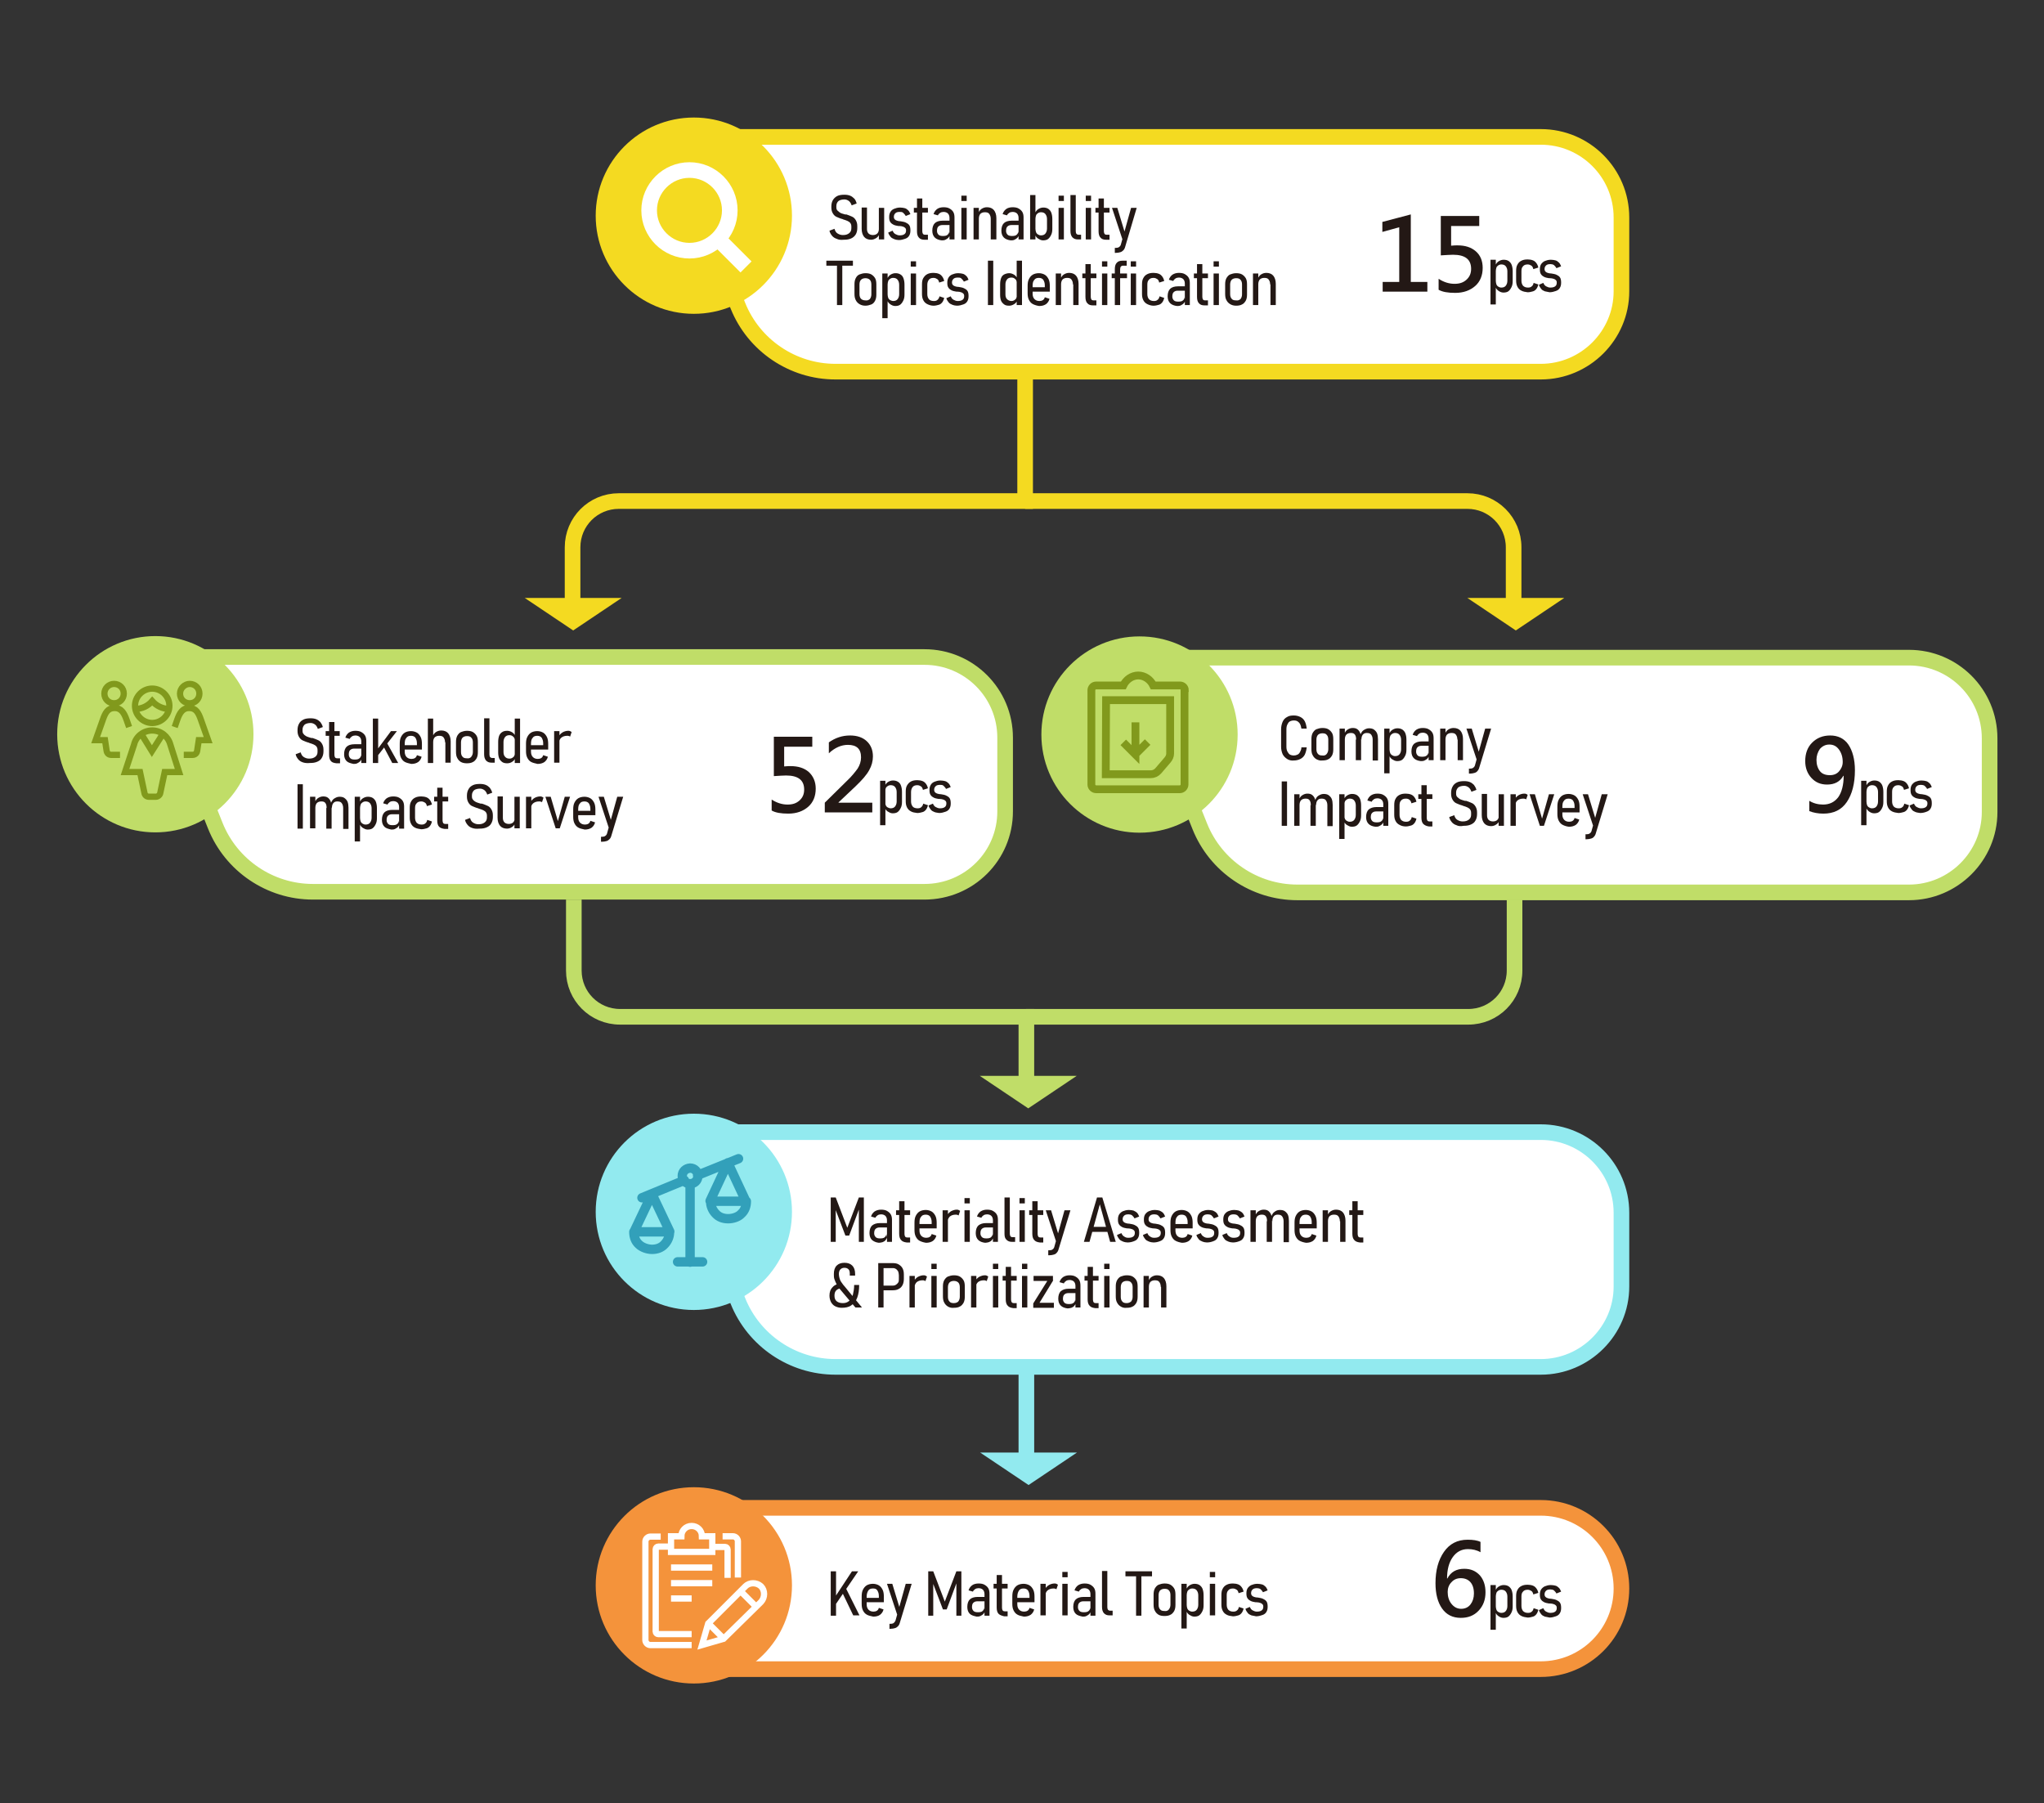 <?xml version="1.0" encoding="utf-8"?>
<!-- Generator: Adobe Illustrator 26.0.0, SVG Export Plug-In . SVG Version: 6.00 Build 0)  -->
<svg version="1.1" id="圖層_1" xmlns="http://www.w3.org/2000/svg" xmlns:xlink="http://www.w3.org/1999/xlink" x="0px" y="0px"
	 width="654px" height="576.9px" viewBox="0 0 654 576.9" style="enable-background:new 0 0 654 576.9;" xml:space="preserve">
<rect x="0" y="0" width="654" height="576.9" fill="#333333" stroke="none"/>
<style type="text/css">
	.st0{fill-rule:evenodd;clip-rule:evenodd;fill:#FFFFFF;stroke:#92EAEF;stroke-width:5;stroke-miterlimit:10;}
	.st1{fill-rule:evenodd;clip-rule:evenodd;fill:#FFFFFF;stroke:#F4DA21;stroke-width:5;stroke-miterlimit:10;}
	.st2{fill:#F4DA21;}
	.st3{enable-background:new    ;}
	.st4{fill:#231815;}
	.st5{fill:none;stroke:#F4DA21;stroke-width:5;stroke-miterlimit:10;}
	.st6{fill:none;stroke:#FFFFFF;stroke-width:5;stroke-miterlimit:10;}
	.st7{fill-rule:evenodd;clip-rule:evenodd;fill:#FFFFFF;stroke:#C0DD68;stroke-width:5;stroke-miterlimit:10;}
	.st8{fill:#C0DD68;}
	.st9{fill:none;stroke:#81991C;stroke-width:2;stroke-miterlimit:10;}
	.st10{fill:none;stroke:#81991C;stroke-width:2.5;stroke-miterlimit:10;}
	.st11{fill:#92EAEF;}
	.st12{fill-rule:evenodd;clip-rule:evenodd;fill:#FFFFFF;stroke:#F4933B;stroke-width:5;stroke-miterlimit:10;}
	.st13{fill:#F4933B;}
	.st14{fill:none;stroke:#32A0BA;stroke-width:3;stroke-linecap:round;stroke-linejoin:round;}
	.st15{fill:none;stroke:#FFFFFF;stroke-width:2;stroke-miterlimit:10;}
	.st16{fill:none;stroke:#C0DD68;stroke-width:5;stroke-miterlimit:10;}
	.st17{fill:#FFFFFF;stroke:#92EAEF;stroke-width:5;stroke-miterlimit:10;}
</style>
<path class="st0" d="M493,437.3H267.3c-13.7,0-26.1-8.4-31.2-21.1l-21.6-54H493c14.2,0,25.8,11.5,25.8,25.8v23.6
	C518.8,425.7,507.2,437.3,493,437.3z"/>
<path class="st1" d="M493,118.9H267.3c-13.7,0-26.1-8.4-31.2-21.1l-21.6-54H493c14.2,0,25.8,11.5,25.8,25.8v23.6
	C518.8,107.3,507.2,118.9,493,118.9z"/>
<circle class="st2" cx="222" cy="69" r="31.4"/>
<g>
	<g class="st3">
		<path class="st4" d="M267.7,76.4c-0.6-0.2-1.1-0.5-1.5-1s-0.7-1-0.8-1.6l1.6-0.6c0.2,0.7,0.5,1.2,1,1.5s1,0.5,1.7,0.5
			c0.9,0,1.5-0.2,2-0.6s0.7-0.9,0.7-1.6v-0.5c0-0.5-0.1-0.8-0.3-1.1s-0.5-0.5-0.9-0.7s-0.8-0.3-1.4-0.5c0,0,0,0,0,0s0,0,0,0
			l-0.2-0.1c-0.8-0.2-1.4-0.5-1.9-0.7s-0.9-0.6-1.2-1.1s-0.5-1.1-0.5-1.9V66c0-0.8,0.2-1.5,0.5-2s0.8-1,1.4-1.3s1.4-0.4,2.3-0.4
			c0.7,0,1.3,0.1,1.8,0.3s0.9,0.5,1.3,0.9s0.6,0.9,0.8,1.6l-1.6,0.6c-0.2-0.6-0.5-1.1-0.9-1.4s-0.9-0.5-1.4-0.5
			c-0.8,0-1.5,0.2-1.9,0.5s-0.7,0.9-0.7,1.6v0.4c0,0.5,0.1,0.8,0.4,1.1s0.6,0.5,0.9,0.7s0.9,0.3,1.5,0.5c0,0,0.1,0,0.1,0s0,0,0.1,0
			c0,0,0.1,0,0.1,0s0.1,0,0.1,0c0.7,0.2,1.3,0.5,1.8,0.7s0.9,0.6,1.2,1.1s0.5,1.1,0.5,1.9V73c0,0.8-0.2,1.5-0.5,2s-0.8,1-1.5,1.3
			s-1.4,0.4-2.3,0.4C268.9,76.8,268.3,76.7,267.7,76.4z"/>
		<path class="st4" d="M277.4,73.3c0,0.6,0.2,1.1,0.5,1.4s0.8,0.5,1.4,0.5s1.1-0.2,1.4-0.5s0.5-0.8,0.5-1.4l0.1,1.7
			c-0.2,0.5-0.5,0.9-1,1.2s-1,0.5-1.6,0.5c-0.9,0-1.7-0.3-2.2-0.9s-0.8-1.5-0.8-2.6v-6.8h1.7V73.3z M281.2,66.5h1.7v10.1h-1.7V66.5z
			"/>
		<path class="st4" d="M286.1,76.5c-0.5-0.2-0.9-0.4-1.2-0.8s-0.6-0.8-0.7-1.3l1.4-0.6c0.2,0.5,0.5,0.9,0.9,1.1s0.8,0.4,1.3,0.4
			c0.7,0,1.2-0.1,1.6-0.4s0.5-0.7,0.5-1.2c0-0.4-0.1-0.6-0.3-0.8s-0.4-0.3-0.7-0.4s-0.7-0.2-1.2-0.2c0,0-0.1,0-0.1,0s-0.1,0-0.1,0
			c0,0,0,0,0,0s0,0-0.1,0c-0.6-0.1-1.1-0.2-1.5-0.4s-0.7-0.4-1-0.8s-0.4-0.9-0.4-1.6c0-0.7,0.1-1.2,0.4-1.7s0.7-0.8,1.2-1
			s1.1-0.4,1.9-0.4c0.6,0,1.1,0.1,1.5,0.2s0.8,0.4,1.1,0.7s0.5,0.7,0.7,1.2l-1.5,0.6c-0.2-0.4-0.5-0.7-0.8-1s-0.7-0.3-1.1-0.3
			c-0.6,0-1.1,0.1-1.4,0.4s-0.5,0.6-0.5,1.2c0,0.3,0.1,0.6,0.3,0.8s0.4,0.3,0.7,0.4s0.7,0.2,1.2,0.2c0,0,0,0,0,0s0,0,0,0
			c0,0,0,0,0,0s0,0,0,0c0.6,0.1,1.2,0.2,1.6,0.4s0.8,0.4,1.1,0.8s0.4,1,0.4,1.7c0,0.7-0.1,1.2-0.4,1.7s-0.7,0.8-1.3,1
			s-1.2,0.4-2,0.4C287.2,76.8,286.6,76.7,286.1,76.5z"/>
		<path class="st4" d="M292.4,66.5h4.5V68h-4.5V66.5z M294,76c-0.4-0.4-0.6-1.1-0.6-2V63.5h1.7V74c0,0.4,0.1,0.6,0.2,0.8
			s0.4,0.3,0.7,0.3h0.9v1.6h-1.1C295,76.7,294.4,76.5,294,76z"/>
		<path class="st4" d="M299.1,76c-0.5-0.5-0.8-1.2-0.8-2.2c0-1.1,0.3-1.9,0.8-2.4s1.4-0.8,2.5-0.8h2.3L304,72h-2.5
			c-0.6,0-1,0.2-1.3,0.5s-0.4,0.8-0.4,1.4c0,0.5,0.2,0.9,0.5,1.2s0.8,0.4,1.4,0.4c0.7,0,1.2-0.1,1.5-0.4s0.5-0.6,0.5-1l0.2,1.1
			c-0.1,0.4-0.3,0.7-0.5,0.9s-0.5,0.4-0.9,0.6s-0.8,0.2-1.2,0.2C300.4,76.8,299.6,76.5,299.1,76z M303.8,69.7c0-0.6-0.2-1.1-0.5-1.4
			s-0.8-0.5-1.4-0.5c-0.4,0-0.8,0.1-1.1,0.3s-0.6,0.5-0.7,0.8l-1.4-0.4c0.2-0.7,0.6-1.2,1.1-1.6s1.3-0.6,2.1-0.6
			c0.7,0,1.4,0.1,1.9,0.4s0.9,0.6,1.2,1.1s0.4,1.1,0.4,1.8v7h-1.6V69.7z"/>
		<path class="st4" d="M307.6,62.6h1.7v1.7h-1.7V62.6z M307.6,66.5h1.7v10.1h-1.7V66.5z"/>
		<path class="st4" d="M311.5,66.5h1.7v10.1h-1.7V66.5z M317,70c0-0.7-0.2-1.2-0.5-1.6s-0.8-0.5-1.4-0.5c-0.6,0-1.1,0.2-1.4,0.5
			s-0.5,0.9-0.5,1.5l-0.2-1.7c0.3-0.6,0.6-1.1,1.1-1.4s1-0.5,1.7-0.5c0.9,0,1.7,0.3,2.2,0.9s0.8,1.5,0.8,2.6v6.8H317V70z"/>
		<path class="st4" d="M321.2,76c-0.5-0.5-0.8-1.2-0.8-2.2c0-1.1,0.3-1.9,0.8-2.4s1.4-0.8,2.5-0.8h2.3l0.1,1.4h-2.5
			c-0.6,0-1,0.2-1.3,0.5s-0.4,0.8-0.4,1.4c0,0.5,0.2,0.9,0.5,1.2s0.8,0.4,1.4,0.4c0.7,0,1.2-0.1,1.5-0.4s0.5-0.6,0.5-1l0.2,1.1
			c-0.1,0.4-0.3,0.7-0.5,0.9s-0.5,0.4-0.9,0.6s-0.8,0.2-1.2,0.2C322.5,76.8,321.7,76.5,321.2,76z M325.9,69.7c0-0.6-0.2-1.1-0.5-1.4
			s-0.8-0.5-1.4-0.5c-0.4,0-0.8,0.1-1.1,0.3s-0.6,0.5-0.7,0.8l-1.4-0.4c0.2-0.7,0.6-1.2,1.1-1.6s1.3-0.6,2.1-0.6
			c0.7,0,1.4,0.1,1.9,0.4s0.9,0.6,1.2,1.1s0.4,1.1,0.4,1.8v7h-1.6V69.7z"/>
		<path class="st4" d="M329.6,62.4h1.7v14.2h-1.7V62.4z M332.1,76.3c-0.4-0.3-0.8-0.7-0.9-1.3l0.1-1.8c0,0.4,0.1,0.8,0.2,1.1
			c0.1,0.3,0.4,0.6,0.6,0.7c0.3,0.2,0.6,0.3,1,0.3c0.6,0,1.1-0.2,1.4-0.6s0.5-0.9,0.5-1.6v-3c0-0.7-0.2-1.2-0.5-1.6
			s-0.8-0.6-1.4-0.6c-0.4,0-0.7,0.1-1,0.3c-0.3,0.2-0.5,0.4-0.6,0.7c-0.1,0.3-0.2,0.7-0.2,1.1l-0.2-1.7c0.3-0.6,0.6-1.1,1.1-1.4
			c0.5-0.3,1-0.5,1.6-0.5c0.6,0,1.1,0.1,1.6,0.4c0.4,0.3,0.8,0.7,1,1.3s0.3,1.2,0.3,2v3.1c0,0.8-0.1,1.4-0.4,2s-0.6,1-1,1.3
			c-0.4,0.3-1,0.4-1.6,0.4S332.6,76.6,332.1,76.3z"/>
		<path class="st4" d="M338.7,62.6h1.7v1.7h-1.7V62.6z M338.7,66.5h1.7v10.1h-1.7V66.5z"/>
		<path class="st4" d="M344.2,74c0,0.4,0.1,0.6,0.2,0.8c0.2,0.2,0.4,0.3,0.7,0.3h0.8v1.5h-1c-0.8,0-1.3-0.2-1.8-0.7
			c-0.4-0.5-0.6-1.1-0.6-2V62.4h1.7V74z"/>
		<path class="st4" d="M347.4,62.6h1.7v1.7h-1.7V62.6z M347.4,66.5h1.7v10.1h-1.7V66.5z"/>
		<path class="st4" d="M350.5,66.5h4.5V68h-4.5V66.5z M352.1,76c-0.4-0.4-0.6-1.1-0.6-2V63.5h1.7V74c0,0.4,0.1,0.6,0.2,0.8
			s0.4,0.3,0.7,0.3h0.9v1.6h-1.1C353.1,76.7,352.5,76.5,352.1,76z"/>
		<path class="st4" d="M355.8,66.5h1.7l2.7,8.9l-0.8,2L355.8,66.5z M363.7,66.5L360,79c-0.1,0.4-0.3,0.8-0.6,1.1
			c-0.3,0.3-0.6,0.5-1,0.6c-0.4,0.1-0.8,0.2-1.4,0.2h-0.3v-1.6h0.3c0.5,0,0.9-0.1,1.1-0.3c0.3-0.2,0.5-0.5,0.6-1l3.2-11.5H363.7z"/>
		<path class="st4" d="M264.4,83.4h8.5V85h-8.5V83.4z M267.8,84.4h1.7v13.2h-1.7V84.4z"/>
		<path class="st4" d="M275,97.3c-0.5-0.3-0.9-0.7-1.2-1.3s-0.4-1.2-0.4-2V91c0-0.8,0.1-1.4,0.4-2s0.7-1,1.2-1.2s1.2-0.4,1.9-0.4
			c0.7,0,1.4,0.1,1.9,0.4s0.9,0.7,1.2,1.2s0.4,1.2,0.4,2v3.2c0,0.8-0.1,1.4-0.4,2s-0.7,1-1.2,1.2s-1.2,0.4-1.9,0.4
			C276.1,97.8,275.5,97.6,275,97.3z M278.3,95.7c0.3-0.4,0.5-0.9,0.5-1.5V91c0-0.7-0.2-1.2-0.5-1.5s-0.8-0.5-1.4-0.5
			s-1.1,0.2-1.4,0.5S275,90.3,275,91v3.1c0,0.7,0.2,1.2,0.5,1.5s0.8,0.5,1.4,0.5C277.5,96.2,277.9,96,278.3,95.7z"/>
		<path class="st4" d="M282.3,87.5h1.7v14.3h-1.7V87.5z M284.8,97.3c-0.4-0.3-0.8-0.7-0.9-1.3l0.1-1.8c0,0.4,0.1,0.8,0.2,1.1
			s0.4,0.6,0.6,0.7s0.6,0.3,1,0.3c0.6,0,1.1-0.2,1.4-0.6s0.5-0.9,0.5-1.6v-3c0-0.7-0.2-1.2-0.5-1.6s-0.8-0.6-1.4-0.6
			c-0.4,0-0.7,0.1-1,0.3s-0.5,0.4-0.6,0.7s-0.2,0.7-0.2,1.1l-0.2-1.7c0.3-0.6,0.6-1.1,1.1-1.4s1-0.5,1.6-0.5c0.6,0,1.1,0.1,1.6,0.4
			s0.8,0.7,1,1.3s0.3,1.2,0.3,2v3.1c0,0.8-0.1,1.4-0.4,2s-0.6,1-1,1.3s-1,0.4-1.6,0.4S285.2,97.6,284.8,97.3z"/>
		<path class="st4" d="M291.4,83.6h1.7v1.7h-1.7V83.6z M291.4,87.5h1.7v10.1h-1.7V87.5z"/>
		<path class="st4" d="M296.7,97.3c-0.6-0.3-1-0.7-1.3-1.3s-0.4-1.2-0.4-2v-3c0-0.8,0.1-1.5,0.4-2s0.7-1,1.3-1.3s1.2-0.4,2-0.4
			c0.6,0,1.2,0.1,1.7,0.3s0.8,0.5,1.1,0.9s0.5,0.9,0.6,1.4l-1.6,0.5c-0.1-0.5-0.3-0.9-0.6-1.1s-0.7-0.4-1.2-0.4
			c-0.7,0-1.2,0.2-1.5,0.6s-0.5,0.9-0.5,1.6v3c0,0.7,0.2,1.2,0.5,1.6s0.9,0.6,1.6,0.6c0.5,0,0.9-0.1,1.2-0.4s0.5-0.6,0.6-1.1
			l1.5,0.5c-0.1,0.5-0.3,1-0.6,1.4s-0.7,0.7-1.1,0.8s-1,0.3-1.7,0.3C298,97.8,297.3,97.6,296.7,97.3z"/>
		<path class="st4" d="M304.7,97.5c-0.5-0.2-0.9-0.4-1.2-0.8s-0.6-0.8-0.7-1.3l1.4-0.6c0.2,0.5,0.5,0.9,0.9,1.1s0.8,0.4,1.3,0.4
			c0.7,0,1.2-0.1,1.6-0.4s0.5-0.7,0.5-1.2c0-0.4-0.1-0.6-0.3-0.8s-0.4-0.3-0.7-0.4s-0.7-0.2-1.2-0.2c0,0-0.1,0-0.1,0s-0.1,0-0.1,0
			c0,0,0,0,0,0s0,0-0.1,0c-0.6-0.1-1.1-0.2-1.5-0.4s-0.7-0.4-1-0.8s-0.4-0.9-0.4-1.6c0-0.7,0.1-1.2,0.4-1.7s0.7-0.8,1.2-1
			s1.1-0.4,1.9-0.4c0.6,0,1.1,0.1,1.5,0.2s0.8,0.4,1.1,0.7s0.5,0.7,0.7,1.2l-1.5,0.6c-0.2-0.4-0.5-0.7-0.8-1s-0.7-0.3-1.1-0.3
			c-0.6,0-1.1,0.1-1.4,0.4s-0.5,0.6-0.5,1.2c0,0.3,0.1,0.6,0.3,0.8s0.4,0.3,0.7,0.4s0.7,0.2,1.2,0.2c0,0,0,0,0,0s0,0,0,0
			c0,0,0,0,0,0s0,0,0,0c0.6,0.1,1.2,0.2,1.6,0.4s0.8,0.4,1.1,0.8s0.4,1,0.4,1.7c0,0.7-0.1,1.2-0.4,1.7s-0.7,0.8-1.3,1
			s-1.2,0.4-2,0.4C305.8,97.8,305.2,97.7,304.7,97.5z"/>
		<path class="st4" d="M317.8,97.6h-1.7V83.4h1.7V97.6z"/>
		<path class="st4" d="M321.3,97.4c-0.4-0.3-0.8-0.7-1-1.2s-0.3-1.2-0.3-1.9V91c0-0.8,0.1-1.4,0.3-2s0.6-1,1-1.2s1-0.4,1.6-0.4
			c0.6,0,1.1,0.2,1.6,0.5s0.8,0.8,1.1,1.3l-0.2,1.7c0-0.4-0.1-0.7-0.2-1.1s-0.4-0.5-0.6-0.7s-0.6-0.3-1-0.3c-0.6,0-1.1,0.2-1.4,0.6
			s-0.5,0.9-0.5,1.6v3.2c0,0.7,0.2,1.2,0.5,1.5s0.8,0.6,1.4,0.6c0.4,0,0.7-0.1,1-0.3s0.5-0.4,0.6-0.7s0.2-0.7,0.2-1.1l0.1,1.8
			c-0.2,0.6-0.5,1-1,1.3s-1,0.5-1.6,0.5C322.2,97.8,321.7,97.7,321.3,97.4z M325.3,83.4h1.7v14.2h-1.7V83.4z"/>
		<path class="st4" d="M330.5,97.3c-0.6-0.3-1-0.8-1.3-1.4c-0.3-0.6-0.4-1.3-0.4-2.1v-2.3c0-0.9,0.1-1.6,0.4-2.2
			c0.3-0.6,0.7-1.1,1.2-1.4c0.5-0.3,1.2-0.5,2-0.5c0.7,0,1.4,0.2,1.9,0.5s0.9,0.8,1.2,1.4c0.3,0.6,0.4,1.4,0.4,2.2v1.8h-6v-1.4h4.4
			v-0.6c0-0.8-0.2-1.3-0.5-1.8c-0.3-0.4-0.8-0.6-1.4-0.6c-0.7,0-1.2,0.2-1.5,0.7c-0.4,0.4-0.5,1.1-0.5,1.9v2.5
			c0,0.7,0.2,1.3,0.6,1.7c0.4,0.4,0.9,0.6,1.6,0.6c0.4,0,0.8-0.1,1.1-0.3s0.5-0.5,0.6-0.9l1.5,0.5c-0.2,0.8-0.6,1.3-1.1,1.7
			c-0.6,0.4-1.3,0.6-2.2,0.6C331.8,97.8,331.1,97.6,330.5,97.3z"/>
		<path class="st4" d="M337.8,87.5h1.7v10.1h-1.7V87.5z M343.3,91c0-0.7-0.2-1.2-0.5-1.6s-0.8-0.5-1.4-0.5c-0.6,0-1.1,0.2-1.4,0.5
			s-0.5,0.9-0.5,1.5l-0.2-1.7c0.3-0.6,0.6-1.1,1.1-1.4c0.5-0.3,1-0.5,1.7-0.5c0.9,0,1.7,0.3,2.2,0.9c0.5,0.6,0.8,1.5,0.8,2.6v6.8
			h-1.7V91z"/>
		<path class="st4" d="M346.3,87.5h4.5V89h-4.5V87.5z M347.9,97c-0.4-0.4-0.6-1.1-0.6-2V84.5h1.7V95c0,0.4,0.1,0.6,0.2,0.8
			s0.4,0.3,0.7,0.3h0.9v1.6h-1.1C348.9,97.7,348.3,97.5,347.9,97z"/>
		<path class="st4" d="M352.6,83.6h1.7v1.7h-1.7V83.6z M352.6,87.5h1.7v10.1h-1.7V87.5z"/>
		<path class="st4" d="M355.7,87.5h4.9V89h-4.9V87.5z M356.7,86.1c0-0.9,0.2-1.6,0.6-2c0.4-0.5,1-0.7,1.9-0.7h1.3V85h-1.2
			c-0.3,0-0.5,0.1-0.7,0.3c-0.1,0.2-0.2,0.5-0.2,0.8v11.5h-1.7V86.1z"/>
		<path class="st4" d="M361.8,83.6h1.7v1.7h-1.7V83.6z M361.8,87.5h1.7v10.1h-1.7V87.5z"/>
		<path class="st4" d="M367.1,97.3c-0.6-0.3-1-0.7-1.3-1.3c-0.3-0.6-0.4-1.2-0.4-2v-3c0-0.8,0.1-1.5,0.4-2c0.3-0.6,0.7-1,1.3-1.3
			s1.2-0.4,2-0.4c0.6,0,1.2,0.1,1.7,0.3s0.8,0.5,1.1,0.9c0.3,0.4,0.5,0.9,0.6,1.4l-1.6,0.5c-0.1-0.5-0.3-0.9-0.6-1.1
			s-0.7-0.4-1.2-0.4c-0.7,0-1.2,0.2-1.5,0.6c-0.4,0.4-0.5,0.9-0.5,1.6v3c0,0.7,0.2,1.2,0.5,1.6c0.4,0.4,0.9,0.6,1.6,0.6
			c0.5,0,0.9-0.1,1.2-0.4c0.3-0.2,0.5-0.6,0.6-1.1l1.5,0.5c-0.1,0.5-0.3,1-0.6,1.4c-0.3,0.4-0.7,0.7-1.1,0.8s-1,0.3-1.7,0.3
			C368.4,97.8,367.7,97.6,367.1,97.3z"/>
		<path class="st4" d="M374.4,97c-0.5-0.5-0.8-1.2-0.8-2.2c0-1.1,0.3-1.9,0.8-2.4c0.5-0.5,1.4-0.8,2.5-0.8h2.3l0.1,1.4h-2.5
			c-0.6,0-1,0.2-1.3,0.5c-0.3,0.3-0.4,0.8-0.4,1.4c0,0.5,0.2,0.9,0.5,1.2c0.3,0.3,0.8,0.4,1.4,0.4c0.7,0,1.2-0.1,1.5-0.4
			c0.3-0.2,0.5-0.6,0.5-1l0.2,1.1c-0.1,0.4-0.3,0.7-0.5,0.9s-0.5,0.4-0.9,0.6s-0.8,0.2-1.2,0.2C375.7,97.8,374.9,97.5,374.4,97z
			 M379.1,90.7c0-0.6-0.2-1.1-0.5-1.4c-0.3-0.3-0.8-0.5-1.4-0.5c-0.4,0-0.8,0.1-1.1,0.3c-0.3,0.2-0.6,0.5-0.7,0.8l-1.4-0.4
			c0.2-0.7,0.6-1.2,1.1-1.6c0.6-0.4,1.3-0.6,2.1-0.6c0.7,0,1.4,0.1,1.9,0.4c0.5,0.3,0.9,0.6,1.2,1.1s0.4,1.1,0.4,1.8v7h-1.6V90.7z"
			/>
		<path class="st4" d="M382,87.5h4.5V89H382V87.5z M383.6,97c-0.4-0.4-0.6-1.1-0.6-2V84.5h1.7V95c0,0.4,0.1,0.6,0.2,0.8
			s0.4,0.3,0.7,0.3h0.9v1.6h-1.1C384.6,97.7,384,97.5,383.6,97z"/>
		<path class="st4" d="M388.3,83.6h1.7v1.7h-1.7V83.6z M388.3,87.5h1.7v10.1h-1.7V87.5z"/>
		<path class="st4" d="M393.6,97.3c-0.5-0.3-0.9-0.7-1.2-1.3c-0.3-0.5-0.4-1.2-0.4-2V91c0-0.8,0.1-1.4,0.4-2c0.3-0.5,0.7-1,1.2-1.2
			s1.2-0.4,1.9-0.4c0.7,0,1.4,0.1,1.9,0.4c0.5,0.3,0.9,0.7,1.2,1.2c0.3,0.5,0.4,1.2,0.4,2v3.2c0,0.8-0.1,1.4-0.4,2
			c-0.3,0.5-0.7,1-1.2,1.2c-0.5,0.3-1.2,0.4-1.9,0.4C394.7,97.8,394.1,97.6,393.6,97.3z M396.9,95.7c0.3-0.4,0.5-0.9,0.5-1.5V91
			c0-0.7-0.2-1.2-0.5-1.5c-0.3-0.4-0.8-0.5-1.4-0.5c-0.6,0-1.1,0.2-1.4,0.5s-0.5,0.9-0.5,1.5v3.1c0,0.7,0.2,1.2,0.5,1.5
			c0.3,0.4,0.8,0.5,1.4,0.5C396.1,96.2,396.5,96,396.9,95.7z"/>
		<path class="st4" d="M400.9,87.5h1.7v10.1h-1.7V87.5z M406.4,91c0-0.7-0.2-1.2-0.5-1.6s-0.8-0.5-1.4-0.5c-0.6,0-1.1,0.2-1.4,0.5
			s-0.5,0.9-0.5,1.5l-0.2-1.7c0.3-0.6,0.6-1.1,1.1-1.4c0.5-0.3,1-0.5,1.7-0.5c0.9,0,1.7,0.3,2.2,0.9c0.5,0.6,0.8,1.5,0.8,2.6v6.8
			h-1.7V91z"/>
	</g>
</g>
<g>
	<g class="st3">
		<path class="st4" d="M456.6,93.3h-14.2v-3.1h5.3V72.7l-5.4,1.5V71l9.1-2.4v21.6h5.3V93.3z"/>
		<path class="st4" d="M460.3,89.2c1.7,1.1,3.4,1.6,5.1,1.6c1.6,0,2.8-0.4,3.8-1.3c1-0.9,1.5-2,1.5-3.5c0-3-1.9-4.5-5.8-4.5
			c-0.9,0-2.2,0.1-3.9,0.2V69.1h12.3v3.2h-9v6.3c0.9-0.1,1.6-0.1,2-0.1c2.5,0,4.4,0.6,5.9,1.9s2.2,3.1,2.2,5.3
			c0,2.4-0.8,4.4-2.4,5.8c-1.6,1.4-3.7,2.2-6.4,2.2c-2.3,0-4.1-0.3-5.3-1V89.2z"/>
		<path class="st4" d="M476.9,83.1h1.7v14.3h-1.7V83.1z M479.4,93c-0.4-0.3-0.8-0.7-0.9-1.3l0.1-1.8c0,0.4,0.1,0.8,0.2,1.1
			c0.1,0.3,0.4,0.6,0.6,0.7c0.3,0.2,0.6,0.3,1,0.3c0.6,0,1.1-0.2,1.4-0.6s0.5-0.9,0.5-1.6v-3c0-0.7-0.2-1.2-0.5-1.6
			s-0.8-0.6-1.4-0.6c-0.4,0-0.7,0.1-1,0.3c-0.3,0.2-0.5,0.4-0.6,0.7c-0.1,0.3-0.2,0.7-0.2,1.1l-0.2-1.7c0.3-0.6,0.6-1.1,1.1-1.4
			s1-0.5,1.6-0.5c0.6,0,1.1,0.1,1.6,0.4c0.4,0.3,0.8,0.7,1,1.3s0.3,1.2,0.3,2v3.1c0,0.8-0.1,1.4-0.4,2s-0.6,1-1,1.3
			c-0.4,0.3-1,0.4-1.6,0.4S479.8,93.3,479.4,93z"/>
		<path class="st4" d="M486.8,93c-0.6-0.3-1-0.7-1.3-1.3c-0.3-0.6-0.4-1.2-0.4-2v-3c0-0.8,0.1-1.5,0.4-2c0.3-0.6,0.7-1,1.3-1.3
			s1.2-0.4,2-0.4c0.6,0,1.2,0.1,1.7,0.3s0.8,0.5,1.1,0.9c0.3,0.4,0.5,0.9,0.6,1.4l-1.6,0.5c-0.1-0.5-0.3-0.9-0.6-1.1
			s-0.7-0.4-1.2-0.4c-0.7,0-1.2,0.2-1.5,0.6c-0.4,0.4-0.5,0.9-0.5,1.6v3c0,0.7,0.2,1.2,0.5,1.6c0.4,0.4,0.9,0.6,1.6,0.6
			c0.5,0,0.9-0.1,1.2-0.4c0.3-0.2,0.5-0.6,0.6-1.1l1.5,0.5c-0.1,0.5-0.3,1-0.6,1.4c-0.3,0.4-0.7,0.7-1.1,0.8s-1,0.3-1.7,0.3
			C488,93.4,487.4,93.3,486.8,93z"/>
		<path class="st4" d="M494.3,93.2c-0.5-0.2-0.9-0.4-1.2-0.8c-0.3-0.4-0.6-0.8-0.7-1.3l1.4-0.6c0.2,0.5,0.5,0.9,0.9,1.1
			s0.8,0.4,1.3,0.4c0.7,0,1.2-0.1,1.6-0.4c0.4-0.3,0.5-0.7,0.5-1.2c0-0.4-0.1-0.6-0.3-0.8c-0.2-0.2-0.4-0.3-0.7-0.4
			s-0.7-0.2-1.2-0.2c0,0-0.1,0-0.1,0s-0.1,0-0.1,0c0,0,0,0,0,0s0,0-0.1,0c-0.6-0.1-1.1-0.2-1.5-0.4c-0.4-0.2-0.7-0.4-1-0.8
			c-0.3-0.4-0.4-0.9-0.4-1.6c0-0.7,0.1-1.2,0.4-1.7c0.3-0.4,0.7-0.8,1.2-1s1.1-0.4,1.9-0.4c0.6,0,1.1,0.1,1.5,0.2s0.8,0.4,1.1,0.7
			s0.5,0.7,0.7,1.2l-1.5,0.6c-0.2-0.4-0.5-0.7-0.8-1c-0.3-0.2-0.7-0.3-1.1-0.3c-0.6,0-1.1,0.1-1.4,0.4c-0.3,0.3-0.5,0.6-0.5,1.2
			c0,0.3,0.1,0.6,0.3,0.8s0.4,0.3,0.7,0.4s0.7,0.2,1.2,0.2c0,0,0,0,0,0c0,0,0,0,0,0c0,0,0,0,0,0s0,0,0,0c0.6,0.1,1.2,0.2,1.6,0.4
			s0.8,0.4,1.1,0.8c0.3,0.4,0.4,1,0.4,1.7c0,0.7-0.1,1.2-0.4,1.7c-0.3,0.5-0.7,0.8-1.3,1c-0.6,0.2-1.2,0.4-2,0.4
			C495.3,93.4,494.8,93.3,494.3,93.2z"/>
	</g>
</g>
<path class="st5" d="M328,160.3h141.5c8.2,0,14.8,6.6,14.8,14.8v22.7"/>
<path class="st2" d="M469.5,191.3l15.5,10.4l15.5-10.4"/>
<path class="st5" d="M328,119.7v40.6H198c-8.2,0-14.8,6.6-14.8,14.8v10v12.7"/>
<path class="st6" d="M207.7,67.3c0,7.1,5.8,12.9,12.9,12.9s12.9-5.8,12.9-12.9s-5.8-12.9-12.9-12.9S207.7,60.2,207.7,67.3
	 M238.7,85.4l-8.9-8.9"/>
<path class="st7" d="M295.8,285.3H100.1c-13.7,0-26.1-8.4-31.2-21.1l-21.6-54h248.5c14.2,0,25.8,11.5,25.8,25.8v23.6
	C321.6,273.8,310.1,285.3,295.8,285.3z"/>
<circle class="st8" cx="49.7" cy="234.9" r="31.4"/>
<g>
	<g>
		<g>
			<path class="st4" d="M96.9,243.9c-0.6-0.2-1.1-0.5-1.5-1s-0.7-1-0.8-1.6l1.6-0.6c0.2,0.7,0.5,1.2,1,1.5s1,0.5,1.7,0.5
				c0.9,0,1.5-0.2,2-0.6c0.5-0.4,0.7-0.9,0.7-1.6V240c0-0.5-0.1-0.8-0.3-1.1c-0.2-0.3-0.5-0.5-0.9-0.7c-0.4-0.2-0.8-0.3-1.4-0.5
				c0,0,0,0,0,0c0,0,0,0,0,0l-0.2-0.1c-0.8-0.2-1.4-0.5-1.9-0.7c-0.5-0.2-0.9-0.6-1.2-1.1c-0.3-0.5-0.5-1.1-0.5-1.9v-0.4
				c0-0.8,0.2-1.5,0.5-2c0.3-0.6,0.8-1,1.4-1.3c0.6-0.3,1.4-0.4,2.3-0.4c0.7,0,1.3,0.1,1.8,0.3c0.5,0.2,0.9,0.5,1.3,0.9
				c0.3,0.4,0.6,0.9,0.8,1.6l-1.6,0.6c-0.2-0.6-0.5-1.1-0.9-1.4s-0.9-0.5-1.4-0.5c-0.8,0-1.5,0.2-1.9,0.5c-0.4,0.4-0.7,0.9-0.7,1.6
				v0.4c0,0.5,0.1,0.8,0.4,1.1c0.2,0.3,0.6,0.5,0.9,0.7c0.4,0.2,0.9,0.3,1.5,0.5c0,0,0.1,0,0.1,0c0,0,0,0,0.1,0c0,0,0.1,0,0.1,0
				c0,0,0.1,0,0.1,0c0.7,0.2,1.3,0.5,1.8,0.7c0.5,0.2,0.9,0.6,1.2,1.1c0.3,0.5,0.5,1.1,0.5,1.9v0.6c0,0.8-0.2,1.5-0.5,2
				c-0.3,0.6-0.8,1-1.5,1.3s-1.4,0.4-2.3,0.4C98.2,244.2,97.5,244.1,96.9,243.9z"/>
			<path class="st4" d="M104.2,233.9h4.5v1.5h-4.5V233.9z M105.9,243.5c-0.4-0.4-0.6-1.1-0.6-2V231h1.7v10.5c0,0.4,0.1,0.6,0.2,0.8
				s0.4,0.3,0.7,0.3h0.9v1.6h-1.1C106.8,244.1,106.2,243.9,105.9,243.5z"/>
			<path class="st4" d="M110.9,243.5c-0.5-0.5-0.8-1.2-0.8-2.2c0-1.1,0.3-1.9,0.8-2.4c0.5-0.5,1.4-0.8,2.5-0.8h2.3l0.1,1.4h-2.5
				c-0.6,0-1,0.2-1.3,0.5c-0.3,0.3-0.4,0.8-0.4,1.4c0,0.5,0.2,0.9,0.5,1.2c0.3,0.3,0.8,0.4,1.4,0.4c0.7,0,1.2-0.1,1.5-0.4
				c0.3-0.2,0.5-0.6,0.5-1l0.2,1.1c-0.1,0.4-0.3,0.7-0.5,0.9s-0.5,0.4-0.9,0.6s-0.8,0.2-1.2,0.2C112.2,244.2,111.4,244,110.9,243.5z
				 M115.6,237.2c0-0.6-0.2-1.1-0.5-1.4c-0.3-0.3-0.8-0.5-1.4-0.5c-0.4,0-0.8,0.1-1.1,0.3c-0.3,0.2-0.6,0.5-0.7,0.8l-1.4-0.4
				c0.2-0.7,0.6-1.2,1.1-1.6c0.6-0.4,1.3-0.6,2.1-0.6c0.7,0,1.4,0.1,1.9,0.4c0.5,0.3,0.9,0.6,1.2,1.1s0.4,1.1,0.4,1.8v7h-1.6V237.2z
				"/>
			<path class="st4" d="M119.3,229.9h1.7v14.2h-1.7V229.9z M120.2,240.5l4.9-6.6h1.9l-6.8,8.7L120.2,240.5z M122.6,238.6l1-1.3
				l3.8,6.8h-1.9L122.6,238.6z"/>
			<path class="st4" d="M129.6,243.8c-0.6-0.3-1-0.8-1.3-1.4c-0.3-0.6-0.4-1.3-0.4-2.1v-2.3c0-0.9,0.1-1.6,0.4-2.2
				c0.3-0.6,0.7-1.1,1.2-1.4c0.5-0.3,1.2-0.5,2-0.5c0.7,0,1.4,0.2,1.9,0.5s0.9,0.8,1.2,1.4c0.3,0.6,0.4,1.4,0.4,2.2v1.8h-6v-1.4h4.4
				v-0.6c0-0.8-0.2-1.3-0.5-1.8c-0.3-0.4-0.8-0.6-1.4-0.6c-0.7,0-1.2,0.2-1.5,0.7c-0.4,0.4-0.5,1.1-0.5,1.9v2.5
				c0,0.7,0.2,1.3,0.6,1.7c0.4,0.4,0.9,0.6,1.6,0.6c0.4,0,0.8-0.1,1.1-0.3s0.5-0.5,0.6-0.9l1.5,0.5c-0.2,0.8-0.6,1.3-1.1,1.7
				c-0.6,0.4-1.3,0.6-2.2,0.6C130.8,244.2,130.2,244.1,129.6,243.8z"/>
			<path class="st4" d="M136.9,229.9h1.7v14.2h-1.7V229.9z M142.4,237.5c0-0.7-0.2-1.2-0.5-1.6s-0.8-0.5-1.4-0.5
				c-0.6,0-1.1,0.2-1.4,0.5s-0.5,0.8-0.5,1.5l-0.2-1.8c0.3-0.6,0.6-1.1,1.1-1.4c0.5-0.3,1-0.5,1.7-0.5c0.9,0,1.7,0.3,2.2,0.9
				c0.5,0.6,0.8,1.5,0.8,2.6v6.8h-1.7V237.5z"/>
			<path class="st4" d="M147.5,243.8c-0.5-0.3-0.9-0.7-1.2-1.3c-0.3-0.5-0.4-1.2-0.4-2v-3.1c0-0.8,0.1-1.4,0.4-2
				c0.3-0.5,0.7-1,1.2-1.2s1.2-0.4,1.9-0.4c0.7,0,1.4,0.1,1.9,0.4c0.5,0.3,0.9,0.7,1.2,1.2c0.3,0.5,0.4,1.2,0.4,2v3.2
				c0,0.8-0.1,1.4-0.4,2c-0.3,0.5-0.7,1-1.2,1.2c-0.5,0.3-1.2,0.4-1.9,0.4C148.7,244.2,148.1,244.1,147.5,243.8z M150.8,242.1
				c0.3-0.4,0.5-0.9,0.5-1.5v-3.1c0-0.7-0.2-1.2-0.5-1.5c-0.3-0.4-0.8-0.5-1.4-0.5c-0.6,0-1.1,0.2-1.4,0.5s-0.5,0.9-0.5,1.5v3.1
				c0,0.7,0.2,1.2,0.5,1.5c0.3,0.4,0.8,0.5,1.4,0.5C150,242.7,150.5,242.5,150.8,242.1z"/>
			<path class="st4" d="M156.6,241.4c0,0.4,0.1,0.6,0.2,0.8c0.2,0.2,0.4,0.3,0.7,0.3h0.8v1.5h-1c-0.8,0-1.3-0.2-1.8-0.7
				c-0.4-0.5-0.6-1.1-0.6-2v-11.5h1.7V241.4z"/>
			<path class="st4" d="M160.7,243.8c-0.4-0.3-0.8-0.7-1-1.2c-0.2-0.5-0.3-1.2-0.3-1.9v-3.3c0-0.8,0.1-1.4,0.3-2
				c0.2-0.5,0.6-1,1-1.2c0.4-0.3,1-0.4,1.6-0.4c0.6,0,1.1,0.2,1.6,0.5c0.5,0.3,0.8,0.8,1.1,1.3l-0.2,1.7c0-0.4-0.1-0.7-0.2-1.1
				c-0.1-0.3-0.4-0.5-0.6-0.7c-0.3-0.2-0.6-0.3-1-0.3c-0.6,0-1.1,0.2-1.4,0.6c-0.3,0.4-0.5,0.9-0.5,1.6v3.2c0,0.7,0.2,1.2,0.5,1.5
				c0.3,0.4,0.8,0.6,1.4,0.6c0.4,0,0.7-0.1,1-0.3s0.5-0.4,0.6-0.7s0.2-0.7,0.2-1.1l0.1,1.8c-0.2,0.6-0.5,1-1,1.3
				c-0.4,0.3-1,0.5-1.6,0.5C161.7,244.2,161.1,244.1,160.7,243.8z M164.7,229.9h1.7v14.2h-1.7V229.9z"/>
			<path class="st4" d="M170,243.8c-0.6-0.3-1-0.8-1.3-1.4c-0.3-0.6-0.4-1.3-0.4-2.1v-2.3c0-0.9,0.1-1.6,0.4-2.2
				c0.3-0.6,0.7-1.1,1.2-1.4c0.5-0.3,1.2-0.5,2-0.5c0.7,0,1.4,0.2,1.9,0.5s0.9,0.8,1.2,1.4c0.3,0.6,0.4,1.4,0.4,2.2v1.8h-6v-1.4h4.4
				v-0.6c0-0.8-0.2-1.3-0.5-1.8c-0.3-0.4-0.8-0.6-1.4-0.6c-0.7,0-1.2,0.2-1.5,0.7c-0.4,0.4-0.5,1.1-0.5,1.9v2.5
				c0,0.7,0.2,1.3,0.6,1.7c0.4,0.4,0.9,0.6,1.6,0.6c0.4,0,0.8-0.1,1.1-0.3s0.5-0.5,0.6-0.9l1.5,0.5c-0.2,0.8-0.6,1.3-1.1,1.7
				c-0.6,0.4-1.3,0.6-2.2,0.6C171.2,244.2,170.6,244.1,170,243.8z"/>
			<path class="st4" d="M177.3,233.9h1.7v10.1h-1.7V233.9z M182.1,235.5c-0.2-0.1-0.4-0.1-0.6-0.1c-0.8,0-1.4,0.2-1.9,0.6
				s-0.7,1-0.7,1.7l-0.2-2c0.3-0.6,0.8-1.1,1.3-1.4s1.2-0.5,1.8-0.5c0.2,0,0.4,0,0.6,0.1c0.2,0.1,0.4,0.2,0.5,0.3l-0.5,1.5
				C182.4,235.6,182.2,235.5,182.1,235.5z"/>
			<path class="st4" d="M96.9,265.1h-1.7v-14.2h1.7V265.1z"/>
			<path class="st4" d="M99.2,254.9h1.7v10.1h-1.7V254.9z M104.5,258.5c0-0.7-0.1-1.2-0.4-1.6c-0.3-0.4-0.7-0.5-1.3-0.5
				c-0.6,0-1.1,0.2-1.4,0.5c-0.3,0.3-0.5,0.9-0.5,1.5l-0.2-1.7c0.3-0.6,0.6-1.1,1.1-1.4c0.5-0.3,1-0.5,1.6-0.5
				c0.6,0,1.1,0.1,1.5,0.4c0.4,0.3,0.7,0.7,0.9,1.2c0.2,0.5,0.3,1.2,0.3,1.9v6.8h-1.7V258.5z M109.8,258.5c0-0.7-0.2-1.2-0.5-1.6
				s-0.8-0.5-1.4-0.5c-0.6,0-1,0.2-1.3,0.6c-0.3,0.4-0.4,0.9-0.4,1.6l-0.4-1.5c0.3-0.7,0.6-1.3,1.1-1.6s1-0.6,1.7-0.6
				c0.6,0,1.2,0.1,1.6,0.4s0.8,0.7,1,1.2c0.2,0.5,0.3,1.2,0.3,1.9v6.8h-1.7V258.5z"/>
			<path class="st4" d="M113.5,254.9h1.7v14.3h-1.7V254.9z M116,264.8c-0.4-0.3-0.8-0.7-0.9-1.3l0.1-1.8c0,0.4,0.1,0.8,0.2,1.1
				c0.1,0.3,0.4,0.6,0.6,0.7c0.3,0.2,0.6,0.3,1,0.3c0.6,0,1.1-0.2,1.4-0.6s0.5-0.9,0.5-1.6v-3c0-0.7-0.2-1.2-0.5-1.6
				s-0.8-0.6-1.4-0.6c-0.4,0-0.7,0.1-1,0.3c-0.3,0.2-0.5,0.4-0.6,0.7c-0.1,0.3-0.2,0.7-0.2,1.1l-0.2-1.7c0.3-0.6,0.6-1.1,1.1-1.4
				s1-0.5,1.6-0.5c0.6,0,1.1,0.1,1.6,0.4c0.4,0.3,0.8,0.7,1,1.3c0.2,0.6,0.3,1.2,0.3,2v3.1c0,0.8-0.1,1.4-0.4,2s-0.6,1-1,1.3
				c-0.4,0.3-1,0.4-1.6,0.4S116.5,265.1,116,264.8z"/>
			<path class="st4" d="M123,264.5c-0.5-0.5-0.8-1.2-0.8-2.2c0-1.1,0.3-1.9,0.8-2.4c0.5-0.5,1.4-0.8,2.5-0.8h2.3l0.1,1.4h-2.5
				c-0.6,0-1,0.2-1.3,0.5c-0.3,0.3-0.4,0.8-0.4,1.4c0,0.5,0.2,0.9,0.5,1.2c0.3,0.3,0.8,0.4,1.4,0.4c0.7,0,1.2-0.1,1.5-0.4
				c0.3-0.2,0.5-0.6,0.5-1l0.2,1.1c-0.1,0.4-0.3,0.7-0.5,0.9s-0.5,0.4-0.9,0.6s-0.8,0.2-1.2,0.2C124.3,265.2,123.5,265,123,264.5z
				 M127.7,258.2c0-0.6-0.2-1.1-0.5-1.4c-0.3-0.3-0.8-0.5-1.4-0.5c-0.4,0-0.8,0.1-1.1,0.3c-0.3,0.2-0.6,0.5-0.7,0.8l-1.4-0.4
				c0.2-0.7,0.6-1.2,1.1-1.6c0.6-0.4,1.3-0.6,2.1-0.6c0.7,0,1.4,0.1,1.9,0.4c0.5,0.3,0.9,0.6,1.2,1.1c0.3,0.5,0.4,1.1,0.4,1.8v7
				h-1.6V258.2z"/>
			<path class="st4" d="M132.8,264.8c-0.6-0.3-1-0.7-1.3-1.3c-0.3-0.6-0.4-1.2-0.4-2v-3c0-0.8,0.1-1.5,0.4-2c0.3-0.6,0.7-1,1.3-1.3
				s1.2-0.4,2-0.4c0.6,0,1.2,0.1,1.7,0.3s0.8,0.5,1.1,0.9c0.3,0.4,0.5,0.9,0.6,1.4l-1.6,0.5c-0.1-0.5-0.3-0.9-0.6-1.1
				s-0.7-0.4-1.2-0.4c-0.7,0-1.2,0.2-1.5,0.6c-0.4,0.4-0.5,0.9-0.5,1.6v3c0,0.7,0.2,1.2,0.5,1.6c0.4,0.4,0.9,0.6,1.6,0.6
				c0.5,0,0.9-0.1,1.2-0.4c0.3-0.2,0.5-0.6,0.6-1.1l1.5,0.5c-0.1,0.5-0.3,1-0.6,1.4c-0.3,0.4-0.7,0.7-1.1,0.8s-1,0.3-1.7,0.3
				C134.1,265.2,133.4,265.1,132.8,264.8z"/>
			<path class="st4" d="M138.9,254.9h4.5v1.5h-4.5V254.9z M140.5,264.5c-0.4-0.4-0.6-1.1-0.6-2V252h1.7v10.5c0,0.4,0.1,0.6,0.2,0.8
				s0.4,0.3,0.7,0.3h0.9v1.6h-1.1C141.5,265.1,140.9,264.9,140.5,264.5z"/>
			<path class="st4" d="M151.1,264.9c-0.6-0.2-1.1-0.5-1.5-1s-0.7-1-0.8-1.6l1.6-0.6c0.2,0.7,0.5,1.2,1,1.5s1,0.5,1.7,0.5
				c0.9,0,1.5-0.2,2-0.6c0.5-0.4,0.7-0.9,0.7-1.6V261c0-0.5-0.1-0.8-0.3-1.1c-0.2-0.3-0.5-0.5-0.9-0.7c-0.4-0.2-0.8-0.3-1.4-0.5
				c0,0,0,0,0,0c0,0,0,0,0,0l-0.2-0.1c-0.8-0.2-1.4-0.5-1.9-0.7c-0.5-0.2-0.9-0.6-1.2-1.1c-0.3-0.5-0.5-1.1-0.5-1.9v-0.4
				c0-0.8,0.2-1.5,0.5-2c0.3-0.6,0.8-1,1.4-1.3c0.6-0.3,1.4-0.4,2.3-0.4c0.7,0,1.3,0.1,1.8,0.3c0.5,0.2,0.9,0.5,1.3,0.9
				c0.3,0.4,0.6,0.9,0.8,1.6l-1.6,0.6c-0.2-0.6-0.5-1.1-0.9-1.4s-0.9-0.5-1.4-0.5c-0.8,0-1.5,0.2-1.9,0.5c-0.4,0.4-0.7,0.9-0.7,1.6
				v0.4c0,0.5,0.1,0.8,0.4,1.1c0.2,0.3,0.6,0.5,0.9,0.7c0.4,0.2,0.9,0.3,1.5,0.5c0,0,0.1,0,0.1,0c0,0,0,0,0.1,0c0,0,0.1,0,0.1,0
				c0,0,0.1,0,0.1,0c0.7,0.2,1.3,0.5,1.8,0.7c0.5,0.2,0.9,0.6,1.2,1.1c0.3,0.5,0.5,1.1,0.5,1.9v0.6c0,0.8-0.2,1.5-0.5,2
				c-0.3,0.6-0.8,1-1.5,1.3s-1.4,0.4-2.3,0.4C152.3,265.2,151.7,265.1,151.1,264.9z"/>
			<path class="st4" d="M160.9,261.7c0,0.6,0.2,1.1,0.5,1.4s0.8,0.5,1.4,0.5s1.1-0.2,1.4-0.5c0.3-0.3,0.5-0.8,0.5-1.4l0.1,1.7
				c-0.2,0.5-0.5,0.9-1,1.2c-0.4,0.3-1,0.5-1.6,0.5c-0.9,0-1.7-0.3-2.2-0.9s-0.8-1.5-0.8-2.6v-6.8h1.7V261.7z M164.6,254.9h1.7v10.1
				h-1.7V254.9z"/>
			<path class="st4" d="M168.3,254.9h1.7v10.1h-1.7V254.9z M173.1,256.5c-0.2-0.1-0.4-0.1-0.6-0.1c-0.8,0-1.4,0.2-1.9,0.6
				s-0.7,1-0.7,1.7l-0.2-2c0.3-0.6,0.8-1.1,1.3-1.4s1.2-0.5,1.8-0.5c0.2,0,0.4,0,0.6,0.1c0.2,0.1,0.4,0.2,0.5,0.3l-0.5,1.5
				C173.4,256.6,173.3,256.5,173.1,256.5z"/>
			<path class="st4" d="M180.7,254.9h1.7l-3.3,10.1h-1.3l-3.3-10.1h1.7l2.3,7.8L180.7,254.9z"/>
			<path class="st4" d="M185.1,264.8c-0.6-0.3-1-0.8-1.3-1.4c-0.3-0.6-0.4-1.3-0.4-2.1v-2.3c0-0.9,0.1-1.6,0.4-2.2
				c0.3-0.6,0.7-1.1,1.2-1.4c0.5-0.3,1.2-0.5,2-0.5c0.7,0,1.4,0.2,1.9,0.5s0.9,0.8,1.2,1.4c0.3,0.6,0.4,1.4,0.4,2.2v1.8h-6v-1.4h4.4
				v-0.6c0-0.8-0.2-1.3-0.5-1.8c-0.3-0.4-0.8-0.6-1.4-0.6c-0.7,0-1.2,0.2-1.5,0.7c-0.4,0.4-0.5,1.1-0.5,1.9v2.5
				c0,0.7,0.2,1.3,0.6,1.7c0.4,0.4,0.9,0.6,1.6,0.6c0.4,0,0.8-0.1,1.1-0.3s0.5-0.5,0.6-0.9l1.5,0.5c-0.2,0.8-0.6,1.3-1.1,1.7
				c-0.6,0.4-1.3,0.6-2.2,0.6C186.3,265.2,185.6,265.1,185.1,264.8z"/>
			<path class="st4" d="M191.5,254.9h1.7l2.7,8.9l-0.8,2L191.5,254.9z M199.4,254.9l-3.8,12.5c-0.1,0.4-0.3,0.8-0.6,1.1
				c-0.3,0.3-0.6,0.5-1,0.6c-0.4,0.1-0.8,0.2-1.4,0.2h-0.3v-1.6h0.3c0.5,0,0.9-0.1,1.1-0.3c0.3-0.2,0.5-0.5,0.6-1l3.2-11.5H199.4z"
				/>
		</g>
	</g>
</g>
<path class="st7" d="M610.8,285.5H415.1c-13.7,0-26.1-8.4-31.2-21.1l-21.6-54h248.5c14.2,0,25.8,11.5,25.8,25.8v23.6
	C636.6,273.9,625,285.5,610.8,285.5z"/>
<circle class="st8" cx="364.6" cy="235" r="31.4"/>
<g>
	<g>
		<g>
			<path class="st4" d="M411.8,242.8c-0.6-0.4-1.1-0.9-1.4-1.5c-0.3-0.7-0.5-1.5-0.5-2.4v-5.6c0-0.9,0.2-1.7,0.5-2.4
				c0.3-0.7,0.8-1.2,1.4-1.5c0.6-0.4,1.3-0.5,2.2-0.5c0.8,0,1.5,0.2,2.1,0.5c0.6,0.3,1.1,0.8,1.4,1.4c0.3,0.6,0.5,1.4,0.6,2.3h-1.7
				c-0.1-0.5-0.2-1-0.4-1.4s-0.5-0.7-0.8-0.9c-0.3-0.2-0.7-0.3-1.2-0.3c-0.5,0-0.9,0.1-1.3,0.3c-0.4,0.2-0.6,0.6-0.8,1
				c-0.2,0.4-0.3,0.9-0.3,1.5v5.6c0,0.6,0.1,1.1,0.3,1.5c0.2,0.4,0.5,0.8,0.8,1c0.4,0.2,0.8,0.3,1.3,0.3c0.4,0,0.8-0.1,1.2-0.3
				s0.6-0.5,0.8-0.9s0.4-0.8,0.4-1.4h1.7c-0.1,0.9-0.3,1.6-0.6,2.3c-0.3,0.6-0.8,1.1-1.4,1.4c-0.6,0.3-1.3,0.5-2.1,0.5
				C413.2,243.4,412.4,243.2,411.8,242.8z"/>
			<path class="st4" d="M421.2,242.9c-0.5-0.3-0.9-0.7-1.2-1.3c-0.3-0.5-0.4-1.2-0.4-2v-3.1c0-0.8,0.1-1.4,0.4-2
				c0.3-0.5,0.7-1,1.2-1.2s1.2-0.4,1.9-0.4c0.7,0,1.4,0.1,1.9,0.4c0.5,0.3,0.9,0.7,1.2,1.2c0.3,0.5,0.4,1.2,0.4,2v3.2
				c0,0.8-0.1,1.4-0.4,2c-0.3,0.5-0.7,1-1.2,1.2c-0.5,0.3-1.2,0.4-1.9,0.4C422.4,243.4,421.8,243.2,421.2,242.9z M424.5,241.2
				c0.3-0.4,0.5-0.9,0.5-1.5v-3.1c0-0.7-0.2-1.2-0.5-1.5c-0.3-0.4-0.8-0.5-1.4-0.5c-0.6,0-1.1,0.2-1.4,0.5s-0.5,0.9-0.5,1.5v3.1
				c0,0.7,0.2,1.2,0.5,1.5c0.3,0.4,0.8,0.5,1.4,0.5C423.7,241.8,424.2,241.6,424.5,241.2z"/>
			<path class="st4" d="M428.6,233.1h1.7v10.1h-1.7V233.1z M433.9,236.6c0-0.7-0.1-1.2-0.4-1.6c-0.3-0.4-0.7-0.5-1.3-0.5
				c-0.6,0-1.1,0.2-1.4,0.5c-0.3,0.3-0.5,0.9-0.5,1.5l-0.2-1.7c0.3-0.6,0.6-1.1,1.1-1.4c0.5-0.3,1-0.5,1.6-0.5
				c0.6,0,1.1,0.1,1.5,0.4c0.4,0.3,0.7,0.7,0.9,1.2s0.3,1.2,0.3,1.9v6.8h-1.7V236.6z M439.2,236.6c0-0.7-0.2-1.2-0.5-1.6
				s-0.8-0.5-1.4-0.5c-0.6,0-1,0.2-1.3,0.6c-0.3,0.4-0.4,0.9-0.4,1.6l-0.4-1.5c0.3-0.7,0.6-1.3,1.1-1.6s1-0.6,1.7-0.6
				c0.6,0,1.2,0.1,1.6,0.4s0.8,0.7,1,1.2c0.2,0.5,0.3,1.2,0.3,1.9v6.8h-1.7V236.6z"/>
			<path class="st4" d="M442.9,233.1h1.7v14.3h-1.7V233.1z M445.4,242.9c-0.4-0.3-0.8-0.7-0.9-1.3l0.1-1.8c0,0.4,0.1,0.8,0.2,1.1
				c0.1,0.3,0.4,0.6,0.6,0.7c0.3,0.2,0.6,0.3,1,0.3c0.6,0,1.1-0.2,1.4-0.6s0.5-0.9,0.5-1.6v-3c0-0.7-0.2-1.2-0.5-1.6
				s-0.8-0.6-1.4-0.6c-0.4,0-0.7,0.1-1,0.3c-0.3,0.2-0.5,0.4-0.6,0.7c-0.1,0.3-0.2,0.7-0.2,1.1l-0.2-1.7c0.3-0.6,0.6-1.1,1.1-1.4
				s1-0.5,1.6-0.5c0.6,0,1.1,0.1,1.6,0.4c0.4,0.3,0.8,0.7,1,1.3s0.3,1.2,0.3,2v3.1c0,0.8-0.1,1.4-0.4,2s-0.6,1-1,1.3
				c-0.4,0.3-1,0.4-1.6,0.4S445.9,243.2,445.4,242.9z"/>
			<path class="st4" d="M452.4,242.6c-0.5-0.5-0.8-1.2-0.8-2.2c0-1.1,0.3-1.9,0.8-2.4c0.6-0.5,1.4-0.8,2.5-0.8h2.3l0.1,1.4h-2.5
				c-0.6,0-1,0.2-1.3,0.5c-0.3,0.3-0.4,0.8-0.4,1.4c0,0.5,0.2,0.9,0.5,1.2c0.3,0.3,0.8,0.4,1.4,0.4c0.7,0,1.2-0.1,1.5-0.4
				c0.3-0.2,0.5-0.6,0.5-1l0.2,1.1c-0.1,0.4-0.3,0.7-0.5,0.9s-0.5,0.4-0.9,0.6s-0.8,0.2-1.2,0.2
				C453.7,243.4,452.9,243.1,452.4,242.6z M457.1,236.3c0-0.6-0.2-1.1-0.5-1.4c-0.3-0.3-0.8-0.5-1.4-0.5c-0.4,0-0.8,0.1-1.1,0.3
				c-0.3,0.2-0.6,0.5-0.7,0.8l-1.4-0.4c0.2-0.7,0.6-1.2,1.1-1.6c0.6-0.4,1.3-0.6,2.1-0.6c0.7,0,1.4,0.1,1.9,0.4
				c0.5,0.3,0.9,0.6,1.2,1.1s0.4,1.1,0.4,1.8v7h-1.6V236.3z"/>
			<path class="st4" d="M460.8,233.1h1.7v10.1h-1.7V233.1z M466.3,236.6c0-0.7-0.2-1.2-0.5-1.6s-0.8-0.5-1.4-0.5
				c-0.6,0-1.1,0.2-1.4,0.5s-0.5,0.9-0.5,1.5l-0.2-1.7c0.3-0.6,0.6-1.1,1.1-1.4c0.5-0.3,1-0.5,1.7-0.5c0.9,0,1.7,0.3,2.2,0.9
				c0.5,0.6,0.8,1.5,0.8,2.6v6.8h-1.7V236.6z"/>
			<path class="st4" d="M469.2,233.1h1.7l2.7,8.9l-0.8,2L469.2,233.1z M477.1,233.1l-3.8,12.5c-0.1,0.4-0.3,0.8-0.6,1.1
				c-0.2,0.3-0.6,0.5-1,0.6c-0.4,0.1-0.8,0.2-1.4,0.2h-0.3v-1.6h0.3c0.5,0,0.9-0.1,1.1-0.3c0.3-0.2,0.5-0.5,0.6-1l3.2-11.5H477.1z"
				/>
			<path class="st4" d="M411.8,264.2h-1.7V250h1.7V264.2z"/>
			<path class="st4" d="M414.1,254.1h1.7v10.1h-1.7V254.1z M419.4,257.6c0-0.7-0.1-1.2-0.4-1.6c-0.3-0.4-0.7-0.5-1.3-0.5
				c-0.6,0-1.1,0.2-1.4,0.5c-0.3,0.3-0.5,0.9-0.5,1.5l-0.2-1.7c0.3-0.6,0.6-1.1,1.1-1.4c0.5-0.3,1-0.5,1.6-0.5
				c0.6,0,1.1,0.1,1.5,0.4c0.4,0.3,0.7,0.7,0.9,1.2c0.2,0.5,0.3,1.2,0.3,1.9v6.8h-1.7V257.6z M424.7,257.6c0-0.7-0.2-1.2-0.5-1.6
				c-0.3-0.4-0.8-0.5-1.4-0.5c-0.6,0-1,0.2-1.3,0.6c-0.3,0.4-0.4,0.9-0.4,1.6l-0.4-1.5c0.3-0.7,0.6-1.3,1.1-1.6s1-0.6,1.7-0.6
				c0.6,0,1.2,0.1,1.6,0.4s0.8,0.7,1,1.2c0.2,0.5,0.3,1.2,0.3,1.9v6.8h-1.7V257.6z"/>
			<path class="st4" d="M428.5,254.1h1.7v14.3h-1.7V254.1z M430.9,263.9c-0.4-0.3-0.8-0.7-0.9-1.3l0.1-1.8c0,0.4,0.1,0.8,0.2,1.1
				c0.1,0.3,0.4,0.6,0.6,0.7c0.3,0.2,0.6,0.3,1,0.3c0.6,0,1.1-0.2,1.4-0.6s0.5-0.9,0.5-1.6v-3c0-0.7-0.2-1.2-0.5-1.6
				c-0.3-0.4-0.8-0.6-1.4-0.6c-0.4,0-0.7,0.1-1,0.3c-0.3,0.2-0.5,0.4-0.6,0.7c-0.1,0.3-0.2,0.7-0.2,1.1l-0.2-1.7
				c0.3-0.6,0.6-1.1,1.1-1.4s1-0.5,1.6-0.5c0.6,0,1.1,0.1,1.6,0.4c0.4,0.3,0.8,0.7,1,1.3c0.2,0.6,0.3,1.2,0.3,2v3.1
				c0,0.8-0.1,1.4-0.4,2s-0.6,1-1,1.3c-0.4,0.3-1,0.4-1.6,0.4S431.4,264.2,430.9,263.9z"/>
			<path class="st4" d="M437.9,263.6c-0.5-0.5-0.8-1.2-0.8-2.2c0-1.1,0.3-1.9,0.8-2.4c0.6-0.5,1.4-0.8,2.5-0.8h2.3l0.1,1.4h-2.5
				c-0.6,0-1,0.2-1.3,0.5c-0.3,0.3-0.4,0.8-0.4,1.4c0,0.5,0.2,0.9,0.5,1.2c0.3,0.3,0.8,0.4,1.4,0.4c0.7,0,1.2-0.1,1.5-0.4
				c0.3-0.2,0.5-0.6,0.5-1l0.2,1.1c-0.1,0.4-0.3,0.7-0.5,0.9s-0.5,0.4-0.9,0.6s-0.8,0.2-1.2,0.2
				C439.2,264.4,438.4,264.1,437.9,263.6z M442.6,257.3c0-0.6-0.2-1.1-0.5-1.4c-0.3-0.3-0.8-0.5-1.4-0.5c-0.4,0-0.8,0.1-1.1,0.3
				c-0.3,0.2-0.6,0.5-0.7,0.8l-1.4-0.4c0.2-0.7,0.6-1.2,1.1-1.6c0.6-0.4,1.3-0.6,2.1-0.6c0.7,0,1.4,0.1,1.9,0.4
				c0.5,0.3,0.9,0.6,1.2,1.1s0.4,1.1,0.4,1.8v7h-1.6V257.3z"/>
			<path class="st4" d="M447.8,263.9c-0.6-0.3-1-0.7-1.3-1.3c-0.3-0.6-0.4-1.2-0.4-2v-3c0-0.8,0.1-1.5,0.4-2c0.3-0.6,0.7-1,1.3-1.3
				s1.2-0.4,2-0.4c0.6,0,1.2,0.1,1.7,0.3s0.8,0.5,1.1,0.9c0.3,0.4,0.5,0.9,0.6,1.4l-1.6,0.5c-0.1-0.5-0.3-0.9-0.6-1.1
				c-0.3-0.3-0.7-0.4-1.2-0.4c-0.7,0-1.2,0.2-1.5,0.6c-0.4,0.4-0.5,0.9-0.5,1.6v3c0,0.7,0.2,1.2,0.5,1.6c0.4,0.4,0.9,0.6,1.6,0.6
				c0.5,0,0.9-0.1,1.2-0.4c0.3-0.2,0.5-0.6,0.6-1.1l1.5,0.5c-0.1,0.5-0.3,1-0.6,1.4c-0.3,0.4-0.7,0.7-1.1,0.8s-1,0.3-1.7,0.3
				C449,264.4,448.3,264.2,447.8,263.9z"/>
			<path class="st4" d="M453.8,254.1h4.5v1.5h-4.5V254.1z M455.4,263.6c-0.4-0.4-0.6-1.1-0.6-2v-10.4h1.7v10.5
				c0,0.4,0.1,0.6,0.2,0.8s0.4,0.3,0.7,0.3h0.9v1.6h-1.1C456.4,264.3,455.8,264,455.4,263.6z"/>
			<path class="st4" d="M466,264c-0.6-0.2-1.1-0.5-1.5-1s-0.7-1-0.8-1.6l1.6-0.6c0.2,0.7,0.5,1.2,1,1.5s1,0.5,1.7,0.5
				c0.9,0,1.5-0.2,2-0.6c0.5-0.4,0.7-0.9,0.7-1.6v-0.5c0-0.5-0.1-0.8-0.3-1.1c-0.2-0.3-0.5-0.5-0.9-0.7c-0.4-0.2-0.8-0.3-1.4-0.5
				c0,0,0,0,0,0c0,0,0,0,0,0l-0.2-0.1c-0.8-0.2-1.4-0.5-1.9-0.7c-0.5-0.2-0.9-0.6-1.2-1.1c-0.3-0.5-0.5-1.1-0.5-1.9v-0.4
				c0-0.8,0.2-1.5,0.5-2c0.3-0.6,0.8-1,1.4-1.3c0.6-0.3,1.4-0.4,2.3-0.4c0.7,0,1.3,0.1,1.8,0.3c0.5,0.2,0.9,0.5,1.3,0.9
				c0.3,0.4,0.6,0.9,0.8,1.6l-1.6,0.6c-0.2-0.6-0.5-1.1-0.9-1.4s-0.9-0.5-1.4-0.5c-0.8,0-1.5,0.2-1.9,0.5c-0.4,0.4-0.7,0.9-0.7,1.6
				v0.4c0,0.5,0.1,0.8,0.4,1.1c0.3,0.3,0.6,0.5,0.9,0.7c0.4,0.2,0.9,0.3,1.5,0.5c0,0,0.1,0,0.1,0c0,0,0,0,0.1,0c0,0,0.1,0,0.1,0
				c0,0,0.1,0,0.1,0c0.7,0.2,1.3,0.5,1.8,0.7c0.5,0.2,0.9,0.6,1.2,1.1c0.3,0.5,0.5,1.1,0.5,1.9v0.6c0,0.8-0.2,1.5-0.5,2
				c-0.3,0.6-0.8,1-1.5,1.3s-1.4,0.4-2.3,0.4C467.3,264.4,466.6,264.3,466,264z"/>
			<path class="st4" d="M475.8,260.9c0,0.6,0.2,1.1,0.5,1.4s0.8,0.5,1.4,0.5s1.1-0.2,1.4-0.5c0.3-0.3,0.5-0.8,0.5-1.4l0.1,1.7
				c-0.2,0.5-0.5,0.9-1,1.2c-0.4,0.3-1,0.5-1.6,0.5c-0.9,0-1.7-0.3-2.2-0.9s-0.8-1.5-0.8-2.6v-6.8h1.7V260.9z M479.5,254.1h1.7v10.1
				h-1.7V254.1z"/>
			<path class="st4" d="M483.3,254.1h1.7v10.1h-1.7V254.1z M488,255.6c-0.2-0.1-0.4-0.1-0.6-0.1c-0.8,0-1.4,0.2-1.9,0.6
				c-0.4,0.4-0.7,1-0.7,1.7l-0.2-2c0.3-0.6,0.8-1.1,1.3-1.4s1.2-0.5,1.8-0.5c0.2,0,0.4,0,0.6,0.1c0.2,0.1,0.4,0.2,0.5,0.3l-0.5,1.5
				C488.3,255.7,488.2,255.6,488,255.6z"/>
			<path class="st4" d="M495.6,254.1h1.7l-3.3,10.1h-1.3l-3.3-10.1h1.7l2.3,7.8L495.6,254.1z"/>
			<path class="st4" d="M500,263.9c-0.6-0.3-1-0.8-1.3-1.4c-0.3-0.6-0.4-1.3-0.4-2.1v-2.3c0-0.9,0.1-1.6,0.4-2.2
				c0.3-0.6,0.7-1.1,1.2-1.4c0.5-0.3,1.2-0.5,2-0.5c0.7,0,1.4,0.2,1.9,0.5s0.9,0.8,1.2,1.4c0.3,0.6,0.4,1.4,0.4,2.2v1.8h-6v-1.4h4.4
				v-0.6c0-0.8-0.2-1.3-0.5-1.8c-0.3-0.4-0.8-0.6-1.4-0.6c-0.7,0-1.2,0.2-1.5,0.7c-0.4,0.4-0.5,1.1-0.5,1.9v2.5
				c0,0.7,0.2,1.3,0.6,1.7c0.4,0.4,0.9,0.6,1.6,0.6c0.4,0,0.8-0.1,1.1-0.3s0.5-0.5,0.6-0.9l1.5,0.5c-0.2,0.8-0.6,1.3-1.1,1.7
				c-0.6,0.4-1.3,0.6-2.2,0.6C501.2,264.4,500.6,264.2,500,263.9z"/>
			<path class="st4" d="M506.4,254.1h1.7l2.7,8.9l-0.8,2L506.4,254.1z M514.4,254.1l-3.8,12.5c-0.1,0.4-0.3,0.8-0.6,1.1
				c-0.2,0.3-0.6,0.5-1,0.6c-0.4,0.1-0.8,0.2-1.4,0.2h-0.3v-1.6h0.3c0.5,0,0.9-0.1,1.1-0.3c0.3-0.2,0.5-0.5,0.6-1l3.2-11.5H514.4z"
				/>
		</g>
	</g>
</g>
<path class="st9" d="M38.4,241.5h-2.8c-0.8,0-1.4-0.5-1.5-1.4l-0.5-3.3h-3l2.3-6.5c0.8-2.3,1.6-3.8,3.8-3.8c2,0,3,1.5,3.8,3.8
	l0.8,2.3 M33.4,221.9c0,1.8,1.4,3.1,3.1,3.1c1.8,0,3.1-1.4,3.1-3.1c0-1.8-1.4-3.1-3.1-3.1S33.4,220.2,33.4,221.9 M58.8,241.5h2.8
	c0.8,0,1.4-0.5,1.5-1.4l0.5-3.3h3l-2.3-6.5c-0.8-2.3-1.6-3.8-3.8-3.8c-2,0-3,1.5-3.8,3.8l-0.8,2.3 M57.6,221.9
	c0,1.8,1.4,3.1,3.1,3.1c1.8,0,3.1-1.4,3.1-3.1c0-1.8-1.4-3.1-3.1-3.1C59.1,218.8,57.6,220.2,57.6,221.9 M43.2,225.8
	c0,3,2.5,5.5,5.5,5.5s5.5-2.5,5.5-5.5s-2.5-5.5-5.5-5.5S43.2,222.8,43.2,225.8 M43.3,226.8c2.1,0,4-0.9,5.4-2.5
	c1.4,1.6,3.4,2.5,5.4,2.5 M52.1,234.8l-3.5,5.5l-3.4-5.5 M48.7,233.7c2.8,0,5.1,1.9,5.8,4.5l2.8,8.8h-4.6l-1.4,6.6
	c-0.1,0.8-0.8,1.3-1.5,1.3h-2.1c-0.8,0-1.4-0.5-1.5-1.3l-1.4-6.6H40l2.9-8.8C43.5,235.6,45.9,233.7,48.7,233.7z"/>
<path class="st10" d="M379.1,220.8c0-0.9-0.8-1.5-1.5-1.5H369c-0.9-1.9-2.8-3.2-4.8-3.2s-3.9,1.3-4.8,3.2h-8.7
	c-0.9,0-1.5,0.8-1.5,1.5V251c0,0.9,0.8,1.5,1.5,1.5h26.8c0.9,0,1.5-0.8,1.5-1.5v-30.1L379.1,220.8L379.1,220.8z M353.8,247.7h14.4
	c0.9,0,1.8-0.4,2.4-1.1l3-3.5c0.5-0.6,0.8-1.3,0.8-2V224h-20.5L353.8,247.7L353.8,247.7L353.8,247.7z M363.3,231.1v10.3l-3.9-3.9
	 M367.2,237.4l-3.9,3.9"/>
<circle class="st11" cx="222" cy="387.7" r="31.4"/>
<g>
	<g>
		<g>
			<path class="st4" d="M274.8,383.1h1.6v14.2h-1.6v-11.2l0.1,0.6l-3.2,8.6h-1.2l-3.2-8.4l0.1-0.8v11.2h-1.6v-14.2h1.6l3.7,9.7
				L274.8,383.1z"/>
			<path class="st4" d="M279,396.7c-0.5-0.5-0.8-1.2-0.8-2.2c0-1.1,0.3-1.9,0.8-2.4c0.6-0.5,1.4-0.8,2.5-0.8h2.3l0.1,1.4h-2.5
				c-0.6,0-1,0.2-1.3,0.5s-0.4,0.8-0.4,1.4c0,0.5,0.2,0.9,0.5,1.2s0.8,0.4,1.4,0.4c0.7,0,1.2-0.1,1.5-0.4s0.5-0.6,0.5-1l0.2,1.1
				c-0.1,0.4-0.3,0.7-0.5,0.9c-0.2,0.3-0.5,0.4-0.9,0.6c-0.4,0.1-0.8,0.2-1.2,0.2C280.3,397.5,279.6,397.2,279,396.7z M283.8,390.4
				c0-0.6-0.2-1.1-0.5-1.4c-0.3-0.3-0.8-0.5-1.4-0.5c-0.4,0-0.8,0.1-1.1,0.3s-0.6,0.5-0.7,0.8l-1.4-0.4c0.2-0.7,0.6-1.2,1.1-1.6
				c0.6-0.4,1.3-0.6,2.1-0.6c0.7,0,1.4,0.1,1.9,0.4s0.9,0.6,1.2,1.1s0.4,1.1,0.4,1.8v7h-1.6V390.4z"/>
			<path class="st4" d="M286.7,387.2h4.5v1.5h-4.5V387.2z M288.3,396.7c-0.4-0.4-0.6-1.1-0.6-2v-10.4h1.7v10.5
				c0,0.4,0.1,0.6,0.2,0.8s0.4,0.3,0.7,0.3h0.9v1.6h-1.1C289.3,397.4,288.7,397.2,288.3,396.7z"/>
			<path class="st4" d="M294.3,397c-0.6-0.3-1-0.8-1.3-1.4c-0.3-0.6-0.4-1.3-0.4-2.1v-2.3c0-0.9,0.1-1.6,0.4-2.2
				c0.3-0.6,0.7-1.1,1.2-1.4c0.5-0.3,1.2-0.5,2-0.5c0.7,0,1.4,0.2,1.9,0.5s0.9,0.8,1.2,1.4c0.3,0.6,0.4,1.4,0.4,2.2v1.8h-6v-1.4h4.4
				v-0.6c0-0.8-0.2-1.3-0.5-1.8c-0.3-0.4-0.8-0.6-1.4-0.6c-0.7,0-1.2,0.2-1.5,0.7c-0.4,0.4-0.5,1.1-0.5,1.9v2.5
				c0,0.7,0.2,1.3,0.6,1.7s0.9,0.6,1.6,0.6c0.4,0,0.8-0.1,1.1-0.3c0.3-0.2,0.5-0.5,0.6-0.9l1.5,0.5c-0.2,0.8-0.6,1.3-1.1,1.7
				c-0.6,0.4-1.3,0.6-2.2,0.6C295.6,397.5,294.9,397.3,294.3,397z"/>
			<path class="st4" d="M301.6,387.2h1.7v10.1h-1.7V387.2z M306.4,388.7c-0.2-0.1-0.4-0.1-0.6-0.1c-0.8,0-1.4,0.2-1.9,0.6
				c-0.4,0.4-0.7,1-0.7,1.7l-0.2-2c0.3-0.6,0.8-1.1,1.3-1.4c0.6-0.3,1.2-0.5,1.8-0.5c0.2,0,0.4,0,0.6,0.1s0.4,0.2,0.5,0.3l-0.5,1.5
				C306.7,388.8,306.6,388.8,306.4,388.7z"/>
			<path class="st4" d="M308.6,383.3h1.7v1.7h-1.7V383.3z M308.6,387.2h1.7v10.1h-1.7V387.2z"/>
			<path class="st4" d="M313,396.7c-0.5-0.5-0.8-1.2-0.8-2.2c0-1.1,0.3-1.9,0.8-2.4c0.6-0.5,1.4-0.8,2.5-0.8h2.3l0.1,1.4h-2.5
				c-0.6,0-1,0.2-1.3,0.5s-0.4,0.8-0.4,1.4c0,0.5,0.2,0.9,0.5,1.2s0.8,0.4,1.4,0.4c0.7,0,1.2-0.1,1.5-0.4s0.5-0.6,0.5-1l0.2,1.1
				c-0.1,0.4-0.3,0.7-0.5,0.9c-0.2,0.3-0.5,0.4-0.9,0.6c-0.4,0.1-0.8,0.2-1.2,0.2C314.3,397.5,313.5,397.2,313,396.7z M317.7,390.4
				c0-0.6-0.2-1.1-0.5-1.4c-0.3-0.3-0.8-0.5-1.4-0.5c-0.4,0-0.8,0.1-1.1,0.3s-0.6,0.5-0.7,0.8l-1.4-0.4c0.2-0.7,0.6-1.2,1.1-1.6
				c0.6-0.4,1.3-0.6,2.1-0.6c0.7,0,1.4,0.1,1.9,0.4s0.9,0.6,1.2,1.1s0.4,1.1,0.4,1.8v7h-1.6V390.4z"/>
			<path class="st4" d="M323.1,394.7c0,0.4,0.1,0.6,0.2,0.8s0.4,0.3,0.7,0.3h0.8v1.5h-1c-0.8,0-1.3-0.2-1.8-0.7s-0.6-1.1-0.6-2
				v-11.5h1.7V394.7z"/>
			<path class="st4" d="M326.2,383.3h1.7v1.7h-1.7V383.3z M326.2,387.2h1.7v10.1h-1.7V387.2z"/>
			<path class="st4" d="M329.3,387.2h4.5v1.5h-4.5V387.2z M330.9,396.7c-0.4-0.4-0.6-1.1-0.6-2v-10.4h1.7v10.5
				c0,0.4,0.1,0.6,0.2,0.8s0.4,0.3,0.7,0.3h0.9v1.6h-1.1C331.9,397.4,331.3,397.2,330.9,396.7z"/>
			<path class="st4" d="M334.6,387.2h1.7l2.7,8.9l-0.8,2L334.6,387.2z M342.5,387.2l-3.8,12.5c-0.1,0.4-0.3,0.8-0.6,1.1
				c-0.2,0.3-0.6,0.5-1,0.6c-0.4,0.1-0.8,0.2-1.4,0.2h-0.3V400h0.3c0.5,0,0.9-0.1,1.1-0.3c0.3-0.2,0.5-0.5,0.6-1l3.2-11.5H342.5z"/>
			<path class="st4" d="M351,383.1h1.7l4.3,14.2h-1.8l-3.3-12l-3.3,12h-1.8L351,383.1z M349,392.5h6v1.6h-6V392.5z"/>
			<path class="st4" d="M359.3,397.2c-0.5-0.2-0.9-0.4-1.2-0.8c-0.3-0.4-0.6-0.8-0.7-1.3l1.4-0.6c0.2,0.5,0.5,0.9,0.9,1.1
				c0.4,0.3,0.8,0.4,1.3,0.4c0.7,0,1.2-0.1,1.6-0.4c0.4-0.3,0.5-0.7,0.5-1.2c0-0.4-0.1-0.6-0.3-0.8c-0.2-0.2-0.4-0.3-0.7-0.4
				s-0.7-0.2-1.2-0.2c0,0-0.1,0-0.1,0c0,0-0.1,0-0.1,0c0,0,0,0,0,0s0,0-0.1,0c-0.6-0.1-1.1-0.2-1.5-0.4c-0.4-0.2-0.7-0.4-1-0.8
				c-0.3-0.4-0.4-0.9-0.4-1.6c0-0.7,0.1-1.2,0.4-1.7c0.3-0.4,0.7-0.8,1.2-1s1.1-0.4,1.9-0.4c0.6,0,1.1,0.1,1.5,0.2
				c0.4,0.2,0.8,0.4,1.1,0.7c0.3,0.3,0.5,0.7,0.7,1.2l-1.5,0.6c-0.2-0.4-0.5-0.7-0.8-1c-0.3-0.2-0.7-0.3-1.1-0.3
				c-0.6,0-1.1,0.1-1.4,0.4c-0.3,0.3-0.5,0.6-0.5,1.2c0,0.3,0.1,0.6,0.3,0.8c0.2,0.2,0.4,0.3,0.7,0.4c0.3,0.1,0.7,0.2,1.2,0.2
				c0,0,0,0,0,0c0,0,0,0,0,0c0,0,0,0,0,0c0,0,0,0,0,0c0.6,0.1,1.2,0.2,1.6,0.4s0.8,0.4,1.1,0.8c0.3,0.4,0.4,1,0.4,1.7
				c0,0.7-0.1,1.2-0.4,1.7c-0.3,0.5-0.7,0.8-1.3,1c-0.5,0.2-1.2,0.4-2,0.4C360.4,397.5,359.8,397.4,359.3,397.2z"/>
			<path class="st4" d="M367.6,397.2c-0.5-0.2-0.9-0.4-1.2-0.8c-0.3-0.4-0.6-0.8-0.7-1.3l1.4-0.6c0.2,0.5,0.5,0.9,0.9,1.1
				c0.4,0.3,0.8,0.4,1.3,0.4c0.7,0,1.2-0.1,1.6-0.4c0.4-0.3,0.5-0.7,0.5-1.2c0-0.4-0.1-0.6-0.3-0.8c-0.2-0.2-0.4-0.3-0.7-0.4
				s-0.7-0.2-1.2-0.2c0,0-0.1,0-0.1,0c0,0-0.1,0-0.1,0c0,0,0,0,0,0s0,0-0.1,0c-0.6-0.1-1.1-0.2-1.5-0.4c-0.4-0.2-0.7-0.4-1-0.8
				c-0.3-0.4-0.4-0.9-0.4-1.6c0-0.7,0.1-1.2,0.4-1.7c0.3-0.4,0.7-0.8,1.2-1s1.1-0.4,1.9-0.4c0.6,0,1.1,0.1,1.5,0.2
				c0.4,0.2,0.8,0.4,1.1,0.7c0.3,0.3,0.5,0.7,0.7,1.2l-1.5,0.6c-0.2-0.4-0.5-0.7-0.8-1c-0.3-0.2-0.7-0.3-1.1-0.3
				c-0.6,0-1.1,0.1-1.4,0.4c-0.3,0.3-0.5,0.6-0.5,1.2c0,0.3,0.1,0.6,0.3,0.8c0.2,0.2,0.4,0.3,0.7,0.4c0.3,0.1,0.7,0.2,1.2,0.2
				c0,0,0,0,0,0c0,0,0,0,0,0c0,0,0,0,0,0c0,0,0,0,0,0c0.6,0.1,1.2,0.2,1.6,0.4s0.8,0.4,1.1,0.8c0.3,0.4,0.4,1,0.4,1.7
				c0,0.7-0.1,1.2-0.4,1.7c-0.3,0.5-0.7,0.8-1.3,1c-0.5,0.2-1.2,0.4-2,0.4C368.7,397.5,368.1,397.4,367.6,397.2z"/>
			<path class="st4" d="M376.2,397c-0.6-0.3-1-0.8-1.3-1.4c-0.3-0.6-0.4-1.3-0.4-2.1v-2.3c0-0.9,0.1-1.6,0.4-2.2
				c0.3-0.6,0.7-1.1,1.2-1.4c0.5-0.3,1.2-0.5,2-0.5c0.7,0,1.4,0.2,1.9,0.5s0.9,0.8,1.2,1.4c0.3,0.6,0.4,1.4,0.4,2.2v1.8h-6v-1.4h4.4
				v-0.6c0-0.8-0.2-1.3-0.5-1.8c-0.3-0.4-0.8-0.6-1.4-0.6c-0.7,0-1.2,0.2-1.5,0.7c-0.4,0.4-0.5,1.1-0.5,1.9v2.5
				c0,0.7,0.2,1.3,0.6,1.7c0.4,0.4,0.9,0.6,1.6,0.6c0.4,0,0.8-0.1,1.1-0.3c0.3-0.2,0.5-0.5,0.6-0.9l1.5,0.5
				c-0.2,0.8-0.6,1.3-1.1,1.7c-0.6,0.4-1.3,0.6-2.2,0.6C377.5,397.5,376.8,397.3,376.2,397z"/>
			<path class="st4" d="M384.7,397.2c-0.5-0.2-0.9-0.4-1.2-0.8c-0.3-0.4-0.6-0.8-0.7-1.3l1.4-0.6c0.2,0.5,0.5,0.9,0.9,1.1
				c0.4,0.3,0.8,0.4,1.3,0.4c0.7,0,1.2-0.1,1.6-0.4c0.4-0.3,0.5-0.7,0.5-1.2c0-0.4-0.1-0.6-0.3-0.8c-0.2-0.2-0.4-0.3-0.7-0.4
				s-0.7-0.2-1.2-0.2c0,0-0.1,0-0.1,0c0,0-0.1,0-0.1,0c0,0,0,0,0,0s0,0-0.1,0c-0.6-0.1-1.1-0.2-1.5-0.4c-0.4-0.2-0.7-0.4-1-0.8
				c-0.3-0.4-0.4-0.9-0.4-1.6c0-0.7,0.1-1.2,0.4-1.7c0.3-0.4,0.7-0.8,1.2-1s1.1-0.4,1.9-0.4c0.6,0,1.1,0.1,1.5,0.2
				c0.4,0.2,0.8,0.4,1.1,0.7c0.3,0.3,0.5,0.7,0.7,1.2l-1.5,0.6c-0.2-0.4-0.5-0.7-0.8-1c-0.3-0.2-0.7-0.3-1.1-0.3
				c-0.6,0-1.1,0.1-1.4,0.4c-0.3,0.3-0.5,0.6-0.5,1.2c0,0.3,0.1,0.6,0.3,0.8c0.2,0.2,0.4,0.3,0.7,0.4c0.3,0.1,0.7,0.2,1.2,0.2
				c0,0,0,0,0,0c0,0,0,0,0,0c0,0,0,0,0,0c0,0,0,0,0,0c0.6,0.1,1.2,0.2,1.6,0.4s0.8,0.4,1.1,0.8c0.3,0.4,0.4,1,0.4,1.7
				c0,0.7-0.1,1.2-0.4,1.7c-0.3,0.5-0.7,0.8-1.3,1c-0.5,0.2-1.2,0.4-2,0.4C385.8,397.5,385.2,397.4,384.7,397.2z"/>
			<path class="st4" d="M393,397.2c-0.5-0.2-0.9-0.4-1.2-0.8c-0.3-0.4-0.6-0.8-0.7-1.3l1.4-0.6c0.2,0.5,0.5,0.9,0.9,1.1
				c0.4,0.3,0.8,0.4,1.3,0.4c0.7,0,1.2-0.1,1.6-0.4c0.4-0.3,0.5-0.7,0.5-1.2c0-0.4-0.1-0.6-0.3-0.8c-0.2-0.2-0.4-0.3-0.7-0.4
				s-0.7-0.2-1.2-0.2c0,0-0.1,0-0.1,0c0,0-0.1,0-0.1,0c0,0,0,0,0,0s0,0-0.1,0c-0.6-0.1-1.1-0.2-1.5-0.4c-0.4-0.2-0.7-0.4-1-0.8
				c-0.3-0.4-0.4-0.9-0.4-1.6c0-0.7,0.1-1.2,0.4-1.7c0.3-0.4,0.7-0.8,1.2-1s1.1-0.4,1.9-0.4c0.6,0,1.1,0.1,1.5,0.2
				c0.4,0.2,0.8,0.4,1.1,0.7c0.3,0.3,0.5,0.7,0.7,1.2l-1.5,0.6c-0.2-0.4-0.5-0.7-0.8-1c-0.3-0.2-0.7-0.3-1.1-0.3
				c-0.6,0-1.1,0.1-1.4,0.4c-0.3,0.3-0.5,0.6-0.5,1.2c0,0.3,0.1,0.6,0.3,0.8c0.2,0.2,0.4,0.3,0.7,0.4c0.3,0.1,0.7,0.2,1.2,0.2
				c0,0,0,0,0,0c0,0,0,0,0,0c0,0,0,0,0,0c0,0,0,0,0,0c0.6,0.1,1.2,0.2,1.6,0.4s0.8,0.4,1.1,0.8c0.3,0.4,0.4,1,0.4,1.7
				c0,0.7-0.1,1.2-0.4,1.7c-0.3,0.5-0.7,0.8-1.3,1c-0.5,0.2-1.2,0.4-2,0.4C394.1,397.5,393.5,397.4,393,397.2z"/>
			<path class="st4" d="M400.1,387.2h1.7v10.1h-1.7V387.2z M405.4,390.7c0-0.7-0.1-1.2-0.4-1.6c-0.3-0.4-0.7-0.5-1.3-0.5
				c-0.6,0-1.1,0.2-1.4,0.5c-0.3,0.3-0.5,0.9-0.5,1.5l-0.2-1.7c0.3-0.6,0.6-1.1,1.1-1.4c0.5-0.3,1-0.5,1.6-0.5
				c0.6,0,1.1,0.1,1.5,0.4c0.4,0.3,0.7,0.7,0.9,1.2s0.3,1.2,0.3,1.9v6.8h-1.7V390.7z M410.7,390.7c0-0.7-0.2-1.2-0.5-1.6
				s-0.8-0.5-1.4-0.5c-0.6,0-1,0.2-1.3,0.6c-0.3,0.4-0.4,0.9-0.4,1.6l-0.4-1.5c0.3-0.7,0.6-1.3,1.1-1.6c0.5-0.4,1-0.6,1.7-0.6
				c0.6,0,1.2,0.1,1.6,0.4s0.8,0.7,1,1.2c0.2,0.5,0.3,1.2,0.3,1.9v6.8h-1.7V390.7z"/>
			<path class="st4" d="M415.9,397c-0.6-0.3-1-0.8-1.3-1.4c-0.3-0.6-0.4-1.3-0.4-2.1v-2.3c0-0.9,0.1-1.6,0.4-2.2
				c0.3-0.6,0.7-1.1,1.2-1.4c0.5-0.3,1.2-0.5,2-0.5c0.7,0,1.4,0.2,1.9,0.5s0.9,0.8,1.2,1.4c0.3,0.6,0.4,1.4,0.4,2.2v1.8h-6v-1.4h4.4
				v-0.6c0-0.8-0.2-1.3-0.5-1.8c-0.3-0.4-0.8-0.6-1.4-0.6c-0.7,0-1.2,0.2-1.5,0.7c-0.4,0.4-0.5,1.1-0.5,1.9v2.5
				c0,0.7,0.2,1.3,0.6,1.7c0.4,0.4,0.9,0.6,1.6,0.6c0.4,0,0.8-0.1,1.1-0.3c0.3-0.2,0.5-0.5,0.6-0.9l1.5,0.5
				c-0.2,0.8-0.6,1.3-1.1,1.7c-0.6,0.4-1.3,0.6-2.2,0.6C417.2,397.5,416.5,397.3,415.9,397z"/>
			<path class="st4" d="M423.2,387.2h1.7v10.1h-1.7V387.2z M428.7,390.7c0-0.7-0.2-1.2-0.5-1.6s-0.8-0.5-1.4-0.5
				c-0.6,0-1.1,0.2-1.4,0.5c-0.3,0.3-0.5,0.9-0.5,1.5l-0.2-1.7c0.3-0.6,0.6-1.1,1.1-1.4c0.5-0.3,1-0.5,1.7-0.5
				c0.9,0,1.7,0.3,2.2,0.9c0.5,0.6,0.8,1.5,0.8,2.6v6.8h-1.7V390.7z"/>
			<path class="st4" d="M431.7,387.2h4.5v1.5h-4.5V387.2z M433.3,396.7c-0.4-0.4-0.6-1.1-0.6-2v-10.4h1.7v10.5
				c0,0.4,0.1,0.6,0.2,0.8s0.4,0.3,0.7,0.3h0.9v1.6h-1.1C434.3,397.4,433.7,397.2,433.3,396.7z"/>
			<path class="st4" d="M267.7,412.7c-0.5,0.4-0.7,1-0.7,1.8c0,0.8,0.2,1.4,0.7,1.8s1.1,0.6,2,0.6c0.8,0,1.4-0.2,2-0.7
				c0.5-0.5,1-1.1,1.2-2s0.4-1.9,0.4-3.1h1.6c0,1.6-0.2,2.9-0.6,4c-0.4,1.1-1,1.9-1.9,2.5c-0.8,0.6-1.9,0.8-3.1,0.8
				c-0.8,0-1.5-0.2-2.1-0.5c-0.6-0.3-1-0.8-1.3-1.3c-0.3-0.6-0.5-1.3-0.5-2.1c0-1.1,0.3-2,1-2.7c0.6-0.7,1.5-1.1,2.7-1.2l0.8,1.4
				C268.9,412.1,268.2,412.3,267.7,412.7z M268.8,412.5c-0.4-0.5-0.8-1.1-1.1-1.6c-0.3-0.5-0.5-1.1-0.7-1.6s-0.2-1.1-0.2-1.7
				c0-1.2,0.3-2.1,0.9-2.7c0.6-0.6,1.4-0.9,2.5-0.9c1.1,0,1.9,0.3,2.5,0.9c0.6,0.6,0.9,1.5,0.9,2.6v0.6h-1.7v-0.6
				c0-0.6-0.1-1.1-0.4-1.4c-0.3-0.3-0.7-0.5-1.3-0.5c-0.6,0-1,0.2-1.3,0.5c-0.3,0.3-0.5,0.8-0.5,1.5c0,0.4,0.1,0.9,0.2,1.3
				c0.1,0.4,0.3,0.9,0.6,1.3c0.3,0.4,0.6,0.9,1,1.3l5.6,6.8h-2.1L268.8,412.5z"/>
			<path class="st4" d="M281,404.1h1.7v14.2H281V404.1z M282,411.3h3.7c0.4,0,0.7-0.1,1-0.3c0.3-0.2,0.5-0.4,0.7-0.7
				s0.2-0.7,0.2-1.1v-1.2c0-0.4-0.1-0.8-0.2-1.2c-0.2-0.3-0.4-0.6-0.7-0.8s-0.6-0.3-1-0.3H282v-1.6h3.6c0.7,0,1.4,0.1,1.9,0.4
				c0.5,0.3,1,0.7,1.3,1.3c0.3,0.6,0.4,1.2,0.4,2v1.3c0,0.7-0.1,1.4-0.4,2s-0.7,1-1.3,1.3c-0.5,0.3-1.2,0.4-1.9,0.4H282V411.3z"/>
			<path class="st4" d="M291,408.2h1.7v10.1H291V408.2z M295.8,409.7c-0.2-0.1-0.4-0.1-0.6-0.1c-0.8,0-1.4,0.2-1.9,0.6
				c-0.4,0.4-0.7,1-0.7,1.7l-0.2-2c0.3-0.6,0.8-1.1,1.3-1.4c0.6-0.3,1.2-0.5,1.8-0.5c0.2,0,0.4,0,0.6,0.1s0.4,0.2,0.5,0.3l-0.5,1.5
				C296.1,409.8,296,409.8,295.8,409.7z"/>
			<path class="st4" d="M298,404.3h1.7v1.7H298V404.3z M298,408.2h1.7v10.1H298V408.2z"/>
			<path class="st4" d="M303.3,418c-0.5-0.3-0.9-0.7-1.2-1.3c-0.3-0.5-0.4-1.2-0.4-2v-3.1c0-0.8,0.1-1.4,0.4-2
				c0.3-0.5,0.7-1,1.2-1.2s1.2-0.4,1.9-0.4c0.7,0,1.4,0.1,1.9,0.4s0.9,0.7,1.2,1.2c0.3,0.5,0.4,1.2,0.4,2v3.2c0,0.8-0.1,1.4-0.4,2
				c-0.3,0.5-0.7,1-1.2,1.2c-0.5,0.3-1.2,0.4-1.9,0.4C304.5,418.5,303.8,418.3,303.3,418z M306.6,416.4c0.3-0.4,0.5-0.9,0.5-1.5
				v-3.1c0-0.7-0.2-1.2-0.5-1.5s-0.8-0.5-1.4-0.5s-1.1,0.2-1.4,0.5s-0.5,0.9-0.5,1.5v3.1c0,0.7,0.2,1.2,0.5,1.5
				c0.3,0.4,0.8,0.5,1.4,0.5C305.8,416.9,306.3,416.7,306.6,416.4z"/>
			<path class="st4" d="M310.7,408.2h1.7v10.1h-1.7V408.2z M315.4,409.7c-0.2-0.1-0.4-0.1-0.6-0.1c-0.8,0-1.4,0.2-1.9,0.6
				c-0.4,0.4-0.7,1-0.7,1.7l-0.2-2c0.3-0.6,0.8-1.1,1.3-1.4c0.6-0.3,1.2-0.5,1.8-0.5c0.2,0,0.4,0,0.6,0.1s0.4,0.2,0.5,0.3l-0.5,1.5
				C315.7,409.8,315.6,409.8,315.4,409.7z"/>
			<path class="st4" d="M317.7,404.3h1.7v1.7h-1.7V404.3z M317.7,408.2h1.7v10.1h-1.7V408.2z"/>
			<path class="st4" d="M320.8,408.2h4.5v1.5h-4.5V408.2z M322.4,417.7c-0.4-0.4-0.6-1.1-0.6-2v-10.4h1.7v10.5
				c0,0.4,0.1,0.6,0.2,0.8s0.4,0.3,0.7,0.3h0.9v1.6h-1.1C323.4,418.4,322.8,418.2,322.4,417.7z"/>
			<path class="st4" d="M327,404.3h1.7v1.7H327V404.3z M327,408.2h1.7v10.1H327V408.2z"/>
			<path class="st4" d="M337,409.6l-4.4,7.2h4.6v1.6h-6.6v-1.4l4.5-7.2h-4.4v-1.6h6.2V409.6z"/>
			<path class="st4" d="M339.4,417.7c-0.5-0.5-0.8-1.2-0.8-2.2c0-1.1,0.3-1.9,0.8-2.4c0.6-0.5,1.4-0.8,2.5-0.8h2.3l0.1,1.4h-2.5
				c-0.6,0-1,0.2-1.3,0.5c-0.3,0.3-0.4,0.8-0.4,1.4c0,0.5,0.2,0.9,0.5,1.2c0.3,0.3,0.8,0.4,1.4,0.4c0.7,0,1.2-0.1,1.5-0.4
				c0.3-0.2,0.5-0.6,0.5-1l0.2,1.1c-0.1,0.4-0.3,0.7-0.5,0.9c-0.2,0.3-0.5,0.4-0.9,0.6c-0.4,0.1-0.8,0.2-1.2,0.2
				C340.7,418.5,339.9,418.2,339.4,417.7z M344.1,411.4c0-0.6-0.2-1.1-0.5-1.4c-0.3-0.3-0.8-0.5-1.4-0.5c-0.4,0-0.8,0.1-1.1,0.3
				c-0.3,0.2-0.6,0.5-0.7,0.8l-1.4-0.4c0.2-0.7,0.6-1.2,1.1-1.6c0.6-0.4,1.3-0.6,2.1-0.6c0.7,0,1.4,0.1,1.9,0.4
				c0.5,0.3,0.9,0.6,1.2,1.1s0.4,1.1,0.4,1.8v7h-1.6V411.4z"/>
			<path class="st4" d="M347,408.2h4.5v1.5H347V408.2z M348.6,417.7c-0.4-0.4-0.6-1.1-0.6-2v-10.4h1.7v10.5c0,0.4,0.1,0.6,0.2,0.8
				s0.4,0.3,0.7,0.3h0.9v1.6h-1.1C349.6,418.4,349,418.2,348.6,417.7z"/>
			<path class="st4" d="M353.3,404.3h1.7v1.7h-1.7V404.3z M353.3,408.2h1.7v10.1h-1.7V408.2z"/>
			<path class="st4" d="M358.6,418c-0.5-0.3-0.9-0.7-1.2-1.3c-0.3-0.5-0.4-1.2-0.4-2v-3.1c0-0.8,0.1-1.4,0.4-2
				c0.3-0.5,0.7-1,1.2-1.2s1.2-0.4,1.9-0.4c0.7,0,1.4,0.1,1.9,0.4c0.5,0.3,0.9,0.7,1.2,1.2c0.3,0.5,0.4,1.2,0.4,2v3.2
				c0,0.8-0.1,1.4-0.4,2c-0.3,0.5-0.7,1-1.2,1.2c-0.5,0.3-1.2,0.4-1.9,0.4C359.7,418.5,359.1,418.3,358.6,418z M361.9,416.4
				c0.3-0.4,0.5-0.9,0.5-1.5v-3.1c0-0.7-0.2-1.2-0.5-1.5c-0.3-0.4-0.8-0.5-1.4-0.5c-0.6,0-1.1,0.2-1.4,0.5s-0.5,0.9-0.5,1.5v3.1
				c0,0.7,0.2,1.2,0.5,1.5c0.3,0.4,0.8,0.5,1.4,0.5C361.1,416.9,361.5,416.7,361.9,416.4z"/>
			<path class="st4" d="M365.9,408.2h1.7v10.1h-1.7V408.2z M371.4,411.7c0-0.7-0.2-1.2-0.5-1.6s-0.8-0.5-1.4-0.5
				c-0.6,0-1.1,0.2-1.4,0.5c-0.3,0.3-0.5,0.9-0.5,1.5l-0.2-1.7c0.3-0.6,0.6-1.1,1.1-1.4c0.5-0.3,1-0.5,1.7-0.5
				c0.9,0,1.7,0.3,2.2,0.9c0.5,0.6,0.8,1.5,0.8,2.6v6.8h-1.7V411.7z"/>
		</g>
	</g>
</g>
<path class="st12" d="M493,534H225.5v-51.6H493c14.2,0,25.8,11.5,25.8,25.8l0,0C518.8,522.5,507.2,534,493,534z"/>
<circle class="st13" cx="222" cy="507.2" r="31.4"/>
<g>
	<g>
		<g>
			<path class="st4" d="M265.8,502.7h1.7v14.2h-1.7V502.7z M267,511.2l5.6-8.5h2l-7.5,11L267,511.2z M269.4,509.3l1.1-1.5l4.5,9h-2
				L269.4,509.3z"/>
			<path class="st4" d="M277.4,516.6c-0.6-0.3-1-0.8-1.3-1.4s-0.4-1.3-0.4-2.1v-2.3c0-0.9,0.1-1.6,0.4-2.2s0.7-1.1,1.2-1.4
				s1.2-0.5,2-0.5c0.7,0,1.4,0.2,1.9,0.5s0.9,0.8,1.2,1.4s0.4,1.4,0.4,2.2v1.8h-6v-1.4h4.4v-0.6c0-0.8-0.2-1.3-0.5-1.8
				s-0.8-0.6-1.4-0.6c-0.7,0-1.2,0.2-1.5,0.7s-0.5,1.1-0.5,1.9v2.5c0,0.7,0.2,1.3,0.6,1.7s0.9,0.6,1.6,0.6c0.4,0,0.8-0.1,1.1-0.3
				s0.5-0.5,0.6-0.9l1.5,0.5c-0.2,0.8-0.6,1.3-1.1,1.7s-1.3,0.6-2.2,0.6C278.6,517,277.9,516.9,277.4,516.6z"/>
			<path class="st4" d="M283.8,506.7h1.7l2.7,8.9l-0.8,2L283.8,506.7z M291.7,506.7l-3.8,12.5c-0.1,0.4-0.3,0.8-0.6,1.1
				s-0.6,0.5-1,0.6s-0.8,0.2-1.4,0.2h-0.3v-1.6h0.3c0.5,0,0.9-0.1,1.1-0.3s0.5-0.5,0.6-1l3.2-11.5H291.7z"/>
			<path class="st4" d="M306,502.7h1.6v14.2H306v-11.2l0.1,0.6l-3.2,8.6h-1.2l-3.2-8.4l0.1-0.8v11.2H297v-14.2h1.6l3.7,9.7
				L306,502.7z"/>
			<path class="st4" d="M310.3,516.3c-0.5-0.5-0.8-1.2-0.8-2.2c0-1.1,0.3-1.9,0.8-2.4s1.4-0.8,2.5-0.8h2.3l0.1,1.4h-2.5
				c-0.6,0-1,0.2-1.3,0.5s-0.4,0.8-0.4,1.4c0,0.5,0.2,0.9,0.5,1.2s0.8,0.4,1.4,0.4c0.7,0,1.2-0.1,1.5-0.4s0.5-0.6,0.5-1l0.2,1.1
				c-0.1,0.4-0.3,0.7-0.5,0.9s-0.5,0.4-0.9,0.6s-0.8,0.2-1.2,0.2C311.6,517,310.8,516.8,310.3,516.3z M315,510
				c0-0.6-0.2-1.1-0.5-1.4s-0.8-0.5-1.4-0.5c-0.4,0-0.8,0.1-1.1,0.3s-0.6,0.5-0.7,0.8l-1.4-0.4c0.2-0.7,0.6-1.2,1.1-1.6
				s1.3-0.6,2.1-0.6c0.7,0,1.4,0.1,1.9,0.4s0.9,0.6,1.2,1.1s0.4,1.1,0.4,1.8v7H315V510z"/>
			<path class="st4" d="M317.9,506.7h4.5v1.5h-4.5V506.7z M319.5,516.3c-0.4-0.4-0.6-1.1-0.6-2v-10.4h1.7v10.5
				c0,0.4,0.1,0.6,0.2,0.8s0.4,0.3,0.7,0.3h0.9v1.6h-1.1C320.5,516.9,319.9,516.7,319.5,516.3z"/>
			<path class="st4" d="M325.6,516.6c-0.6-0.3-1-0.8-1.3-1.4s-0.4-1.3-0.4-2.1v-2.3c0-0.9,0.1-1.6,0.4-2.2s0.7-1.1,1.2-1.4
				s1.2-0.5,2-0.5c0.7,0,1.4,0.2,1.9,0.5s0.9,0.8,1.2,1.4c0.3,0.6,0.4,1.4,0.4,2.2v1.8h-6v-1.4h4.4v-0.6c0-0.8-0.2-1.3-0.5-1.8
				c-0.3-0.4-0.8-0.6-1.4-0.6c-0.7,0-1.2,0.2-1.5,0.7s-0.5,1.1-0.5,1.9v2.5c0,0.7,0.2,1.3,0.6,1.7s0.9,0.6,1.6,0.6
				c0.4,0,0.8-0.1,1.1-0.3s0.5-0.5,0.6-0.9l1.5,0.5c-0.2,0.8-0.6,1.3-1.1,1.7c-0.6,0.4-1.3,0.6-2.2,0.6
				C326.8,517,326.1,516.9,325.6,516.6z"/>
			<path class="st4" d="M332.9,506.7h1.7v10.1h-1.7V506.7z M337.7,508.3c-0.2-0.1-0.4-0.1-0.6-0.1c-0.8,0-1.4,0.2-1.9,0.6
				s-0.7,1-0.7,1.7l-0.2-2c0.3-0.6,0.8-1.1,1.3-1.4s1.2-0.5,1.8-0.5c0.2,0,0.4,0,0.6,0.1c0.2,0.1,0.4,0.2,0.5,0.3l-0.5,1.5
				C338,508.4,337.8,508.3,337.7,508.3z"/>
			<path class="st4" d="M339.9,502.9h1.7v1.7h-1.7V502.9z M339.9,506.7h1.7v10.1h-1.7V506.7z"/>
			<path class="st4" d="M344.2,516.3c-0.5-0.5-0.8-1.2-0.8-2.2c0-1.1,0.3-1.9,0.8-2.4c0.5-0.5,1.4-0.8,2.5-0.8h2.3l0.1,1.4h-2.5
				c-0.6,0-1,0.2-1.3,0.5c-0.3,0.3-0.4,0.8-0.4,1.4c0,0.5,0.2,0.9,0.5,1.2c0.3,0.3,0.8,0.4,1.4,0.4c0.7,0,1.2-0.1,1.5-0.4
				c0.3-0.2,0.5-0.6,0.5-1l0.2,1.1c-0.1,0.4-0.3,0.7-0.5,0.9s-0.5,0.4-0.9,0.6s-0.8,0.2-1.2,0.2C345.5,517,344.7,516.8,344.2,516.3z
				 M348.9,510c0-0.6-0.2-1.1-0.5-1.4c-0.3-0.3-0.8-0.5-1.4-0.5c-0.4,0-0.8,0.1-1.1,0.3c-0.3,0.2-0.6,0.5-0.7,0.8l-1.4-0.4
				c0.2-0.7,0.6-1.2,1.1-1.6c0.6-0.4,1.3-0.6,2.1-0.6c0.7,0,1.4,0.1,1.9,0.4c0.5,0.3,0.9,0.6,1.2,1.1s0.4,1.1,0.4,1.8v7h-1.6V510z"
				/>
			<path class="st4" d="M354.3,514.2c0,0.4,0.1,0.6,0.2,0.8c0.2,0.2,0.4,0.3,0.7,0.3h0.8v1.5h-1c-0.8,0-1.3-0.2-1.8-0.7
				c-0.4-0.5-0.6-1.1-0.6-2v-11.5h1.7V514.2z"/>
			<path class="st4" d="M360.1,502.7h8.5v1.6h-8.5V502.7z M363.5,503.7h1.7v13.2h-1.7V503.7z"/>
			<path class="st4" d="M370.7,516.6c-0.5-0.3-0.9-0.7-1.2-1.3c-0.3-0.5-0.4-1.2-0.4-2v-3.1c0-0.8,0.1-1.4,0.4-2
				c0.3-0.5,0.7-1,1.2-1.2s1.2-0.4,1.9-0.4c0.7,0,1.4,0.1,1.9,0.4c0.5,0.3,0.9,0.7,1.2,1.2c0.3,0.5,0.4,1.2,0.4,2v3.2
				c0,0.8-0.1,1.4-0.4,2c-0.3,0.5-0.7,1-1.2,1.2c-0.5,0.3-1.2,0.4-1.9,0.4C371.9,517,371.2,516.9,370.7,516.6z M374,514.9
				c0.3-0.4,0.5-0.9,0.5-1.5v-3.1c0-0.7-0.2-1.2-0.5-1.5c-0.3-0.4-0.8-0.5-1.4-0.5c-0.6,0-1.1,0.2-1.4,0.5s-0.5,0.9-0.5,1.5v3.1
				c0,0.7,0.2,1.2,0.5,1.5c0.3,0.4,0.8,0.5,1.4,0.5C373.2,515.5,373.7,515.3,374,514.9z"/>
			<path class="st4" d="M378,506.7h1.7V521H378V506.7z M380.5,516.6c-0.4-0.3-0.8-0.7-0.9-1.3l0.1-1.8c0,0.4,0.1,0.8,0.2,1.1
				c0.1,0.3,0.4,0.6,0.6,0.7c0.3,0.2,0.6,0.3,1,0.3c0.6,0,1.1-0.2,1.4-0.6s0.5-0.9,0.5-1.6v-3c0-0.7-0.2-1.2-0.5-1.6
				s-0.8-0.6-1.4-0.6c-0.4,0-0.7,0.1-1,0.3c-0.3,0.2-0.5,0.4-0.6,0.7c-0.1,0.3-0.2,0.7-0.2,1.1l-0.2-1.7c0.3-0.6,0.6-1.1,1.1-1.4
				s1-0.5,1.6-0.5c0.6,0,1.1,0.1,1.6,0.4c0.4,0.3,0.8,0.7,1,1.3s0.3,1.2,0.3,2v3.1c0,0.8-0.1,1.4-0.4,2s-0.6,1-1,1.3
				c-0.4,0.3-1,0.4-1.6,0.4S381,516.9,380.5,516.6z"/>
			<path class="st4" d="M387.1,502.9h1.7v1.7h-1.7V502.9z M387.1,506.7h1.7v10.1h-1.7V506.7z"/>
			<path class="st4" d="M392.5,516.6c-0.6-0.3-1-0.7-1.3-1.3c-0.3-0.6-0.4-1.2-0.4-2v-3c0-0.8,0.1-1.5,0.4-2c0.3-0.6,0.7-1,1.3-1.3
				s1.2-0.4,2-0.4c0.6,0,1.2,0.1,1.7,0.3s0.8,0.5,1.1,0.9c0.3,0.4,0.5,0.9,0.6,1.4l-1.6,0.5c-0.1-0.5-0.3-0.9-0.6-1.1
				s-0.7-0.4-1.2-0.4c-0.7,0-1.2,0.2-1.5,0.6c-0.4,0.4-0.5,0.9-0.5,1.6v3c0,0.7,0.2,1.2,0.5,1.6c0.4,0.4,0.9,0.6,1.6,0.6
				c0.5,0,0.9-0.1,1.2-0.4c0.3-0.2,0.5-0.6,0.6-1.1l1.5,0.5c-0.1,0.5-0.3,1-0.6,1.4c-0.3,0.4-0.7,0.7-1.1,0.8s-1,0.3-1.7,0.3
				C393.7,517,393,516.9,392.5,516.6z"/>
			<path class="st4" d="M400.4,516.8c-0.5-0.2-0.9-0.4-1.2-0.8c-0.3-0.4-0.6-0.8-0.7-1.3l1.4-0.6c0.2,0.5,0.5,0.9,0.9,1.1
				s0.8,0.4,1.3,0.4c0.7,0,1.2-0.1,1.6-0.4c0.4-0.3,0.5-0.7,0.5-1.2c0-0.4-0.1-0.6-0.3-0.8c-0.2-0.2-0.4-0.3-0.7-0.4
				s-0.7-0.2-1.2-0.2c0,0-0.1,0-0.1,0s-0.1,0-0.1,0c0,0,0,0,0,0s0,0-0.1,0c-0.6-0.1-1.1-0.2-1.5-0.4c-0.4-0.2-0.7-0.4-1-0.8
				c-0.3-0.4-0.4-0.9-0.4-1.6c0-0.7,0.1-1.2,0.4-1.7c0.3-0.4,0.7-0.8,1.2-1s1.1-0.4,1.9-0.4c0.6,0,1.1,0.1,1.5,0.2s0.8,0.4,1.1,0.7
				s0.5,0.7,0.7,1.2l-1.5,0.6c-0.2-0.4-0.5-0.7-0.8-1c-0.3-0.2-0.7-0.3-1.1-0.3c-0.6,0-1.1,0.1-1.4,0.4c-0.3,0.3-0.5,0.6-0.5,1.2
				c0,0.3,0.1,0.6,0.3,0.8s0.4,0.3,0.7,0.4s0.7,0.2,1.2,0.2c0,0,0,0,0,0c0,0,0,0,0,0c0,0,0,0,0,0s0,0,0,0c0.6,0.1,1.2,0.2,1.6,0.4
				s0.8,0.4,1.1,0.8c0.3,0.4,0.4,1,0.4,1.7c0,0.7-0.1,1.2-0.4,1.7c-0.3,0.5-0.7,0.8-1.3,1c-0.6,0.2-1.2,0.4-2,0.4
				C401.5,517,400.9,516.9,400.4,516.8z"/>
		</g>
	</g>
</g>
<path class="st14" d="M220.8,378.7v25.1 M216.8,403.7h8 M202.9,394l5.7-12l5.7,12 M218.3,376.2c0,1.3,1,2.5,2.5,2.5
	c1.4,0,2.5-1,2.5-2.5c0-1.3-1-2.5-2.5-2.5C219.4,373.8,218.3,374.8,218.3,376.2z M208.6,399.7c1.6,0,3-0.5,4-1.6c1-1,1.7-2.6,1.6-4
	h-11.4c0,1.6,0.5,3,1.6,4C205.4,399.1,207.2,399.7,208.6,399.7z M238.6,384.2l-5.7-12.2l-5.7,12.2 M233,389.9c-1.6,0-3-0.5-4-1.6
	c-1-1-1.7-2.6-1.6-4h11.4c0,1.6-0.5,3-1.6,4C236.2,389.4,234.4,389.9,233,389.9z M223.2,376l13.1-5.3 M205.4,383.2l13.6-5.6"/>
<path class="st15" d="M221.3,526.3h-13.2c-0.9,0-1.6-0.8-1.6-1.6v-31.5c0-0.9,0.8-1.6,1.6-1.6h3.3 M231.2,491.5h3.3
	c0.9,0,1.6,0.8,1.6,1.6v11.6 M224.6,491.5c0-1.9-1.5-3.3-3.3-3.3c-1.9,0-3.3,1.5-3.3,3.3h-3.3v5h13.2v-5H224.6z M232.8,504.8v-9.1
	c0-0.4-0.4-0.8-0.8-0.8h-4.1 M214.7,494.8h-4.1c-0.4,0-0.8,0.4-0.8,0.8V522c0,0.4,0.4,0.8,0.8,0.8h10.7 M214.7,501.5h13.2
	 M214.7,506.5h13.2 M214.7,511.4h6.6 M231.5,524.3l-6.9,2l2-6.9l11.9-11.9c1.3-1.3,3.6-1.3,5,0c1.3,1.3,1.3,3.6,0,5L231.5,524.3z
	 M236.9,509l5,5 M226.6,519.3l5,5"/>
<path class="st2" d="M167.9,191.3l15.5,10.4l15.5-10.4"/>
<path class="st16" d="M484.6,287.8v22.7c0,8.2-6.6,14.8-14.8,14.8H328.3"/>
<path class="st16" d="M183.6,287.8v22.7l0,0c0,8.2,6.6,14.8,14.8,14.8h68.1h61.9v19.6"/>
<path class="st8" d="M313.5,344.2l15.5,10.4l15.5-10.4"/>
<path class="st17" d="M328.4,435.9v29.6"/>
<path class="st11" d="M313.6,464.7l15.5,10.4l15.5-10.4"/>
<g>
	<g class="st3">
		<path class="st4" d="M246.9,255.8c1.7,1.1,3.4,1.6,5.1,1.6c1.6,0,2.8-0.4,3.8-1.3c1-0.9,1.5-2,1.5-3.5c0-3-1.9-4.5-5.8-4.5
			c-0.9,0-2.2,0.1-3.9,0.2v-12.6h12.3v3.2h-9v6.3c0.9-0.1,1.6-0.1,2-0.1c2.5,0,4.4,0.6,5.9,1.9c1.4,1.3,2.2,3.1,2.2,5.3
			c0,2.4-0.8,4.4-2.4,5.8c-1.6,1.4-3.7,2.2-6.4,2.2c-2.3,0-4.1-0.3-5.3-1V255.8z"/>
		<path class="st4" d="M278.9,259.9h-15v-3.1l7-6.9c1.6-1.5,2.7-2.9,3.5-4c0.7-1.1,1.1-2.3,1.1-3.6c0-2.7-1.4-4-4.2-4
			c-2.1,0-4.2,0.9-6.1,2.7v-3.5c2-1.4,4.2-2.2,6.8-2.2c2.2,0,4,0.6,5.3,1.8c1.3,1.2,2,2.8,2,4.9c0,1.5-0.4,3-1.2,4.4
			c-0.8,1.5-2.3,3.2-4.4,5.2l-5.4,5.1v0.1h10.8V259.9z"/>
		<path class="st4" d="M281.6,249.8h1.7V264h-1.7V249.8z M284,259.6c-0.4-0.3-0.8-0.7-0.9-1.3l0.1-1.8c0,0.4,0.1,0.8,0.2,1.1
			s0.4,0.6,0.6,0.7s0.6,0.3,1,0.3c0.6,0,1.1-0.2,1.4-0.6s0.5-0.9,0.5-1.6v-3c0-0.7-0.2-1.2-0.5-1.6s-0.8-0.6-1.4-0.6
			c-0.4,0-0.7,0.1-1,0.3s-0.5,0.4-0.6,0.7s-0.2,0.7-0.2,1.1l-0.2-1.7c0.3-0.6,0.6-1.1,1.1-1.4s1-0.5,1.6-0.5c0.6,0,1.1,0.1,1.6,0.4
			s0.8,0.7,1,1.3s0.3,1.2,0.3,2v3.1c0,0.8-0.1,1.4-0.4,2s-0.6,1-1,1.3s-1,0.4-1.6,0.4S284.5,259.9,284,259.6z"/>
		<path class="st4" d="M291.5,259.6c-0.6-0.3-1-0.7-1.3-1.3s-0.4-1.2-0.4-2v-3c0-0.8,0.1-1.5,0.4-2s0.7-1,1.3-1.3s1.2-0.4,2-0.4
			c0.6,0,1.2,0.1,1.7,0.3s0.8,0.5,1.1,0.9s0.5,0.9,0.6,1.4l-1.6,0.5c-0.1-0.5-0.3-0.9-0.6-1.1s-0.7-0.4-1.2-0.4
			c-0.7,0-1.2,0.2-1.5,0.6s-0.5,0.9-0.5,1.6v3c0,0.7,0.2,1.2,0.5,1.6s0.9,0.6,1.6,0.6c0.5,0,0.9-0.1,1.2-0.4s0.5-0.6,0.6-1.1
			l1.5,0.5c-0.1,0.5-0.3,1-0.6,1.4s-0.7,0.7-1.1,0.8s-1,0.3-1.7,0.3C292.7,260,292,259.9,291.5,259.6z"/>
		<path class="st4" d="M299,259.8c-0.5-0.2-0.9-0.4-1.2-0.8s-0.6-0.8-0.7-1.3l1.4-0.6c0.2,0.5,0.5,0.9,0.9,1.1s0.8,0.4,1.3,0.4
			c0.7,0,1.2-0.1,1.6-0.4s0.5-0.7,0.5-1.2c0-0.4-0.1-0.6-0.3-0.8c-0.2-0.2-0.4-0.3-0.7-0.4s-0.7-0.2-1.2-0.2c0,0-0.1,0-0.1,0
			s-0.1,0-0.1,0c0,0,0,0,0,0s0,0-0.1,0c-0.6-0.1-1.1-0.2-1.5-0.4s-0.7-0.4-1-0.8s-0.4-0.9-0.4-1.6c0-0.7,0.1-1.2,0.4-1.7
			s0.7-0.8,1.2-1s1.1-0.4,1.9-0.4c0.6,0,1.1,0.1,1.5,0.2s0.8,0.4,1.1,0.7s0.5,0.7,0.7,1.2l-1.5,0.6c-0.2-0.4-0.5-0.7-0.8-1
			s-0.7-0.3-1.1-0.3c-0.6,0-1.1,0.1-1.4,0.4s-0.5,0.6-0.5,1.2c0,0.3,0.1,0.6,0.3,0.8s0.4,0.3,0.7,0.4s0.7,0.2,1.2,0.2c0,0,0,0,0,0
			s0,0,0,0c0,0,0,0,0,0s0,0,0,0c0.6,0.1,1.2,0.2,1.6,0.4s0.8,0.4,1.1,0.8s0.4,1,0.4,1.7c0,0.7-0.1,1.2-0.4,1.7s-0.7,0.8-1.3,1
			s-1.2,0.4-2,0.4C300,260,299.5,260,299,259.8z"/>
	</g>
</g>
<g>
	<g class="st3">
		<path class="st4" d="M578.9,256.2c1.3,0.8,2.8,1.2,4.4,1.2c2.1,0,3.7-0.8,4.9-2.4c1.1-1.6,1.7-3.9,1.7-6.8c0,0-0.1,0-0.1,0
			c-1.1,1.9-2.8,2.8-5.2,2.8c-2.1,0-3.7-0.7-5-2.1c-1.3-1.4-2-3.2-2-5.4c0-2.4,0.7-4.4,2.2-5.9c1.5-1.5,3.4-2.3,5.8-2.3
			c2.5,0,4.5,1,5.8,2.9s2.1,4.7,2.1,8.2c0,4.3-0.9,7.7-2.6,10.2c-1.7,2.5-4.2,3.7-7.5,3.7c-1.7,0-3.2-0.3-4.5-0.8V256.2z
			 M581.2,243.1c0,1.5,0.4,2.7,1.1,3.6s1.8,1.3,3.2,1.3c1.2,0,2.2-0.4,2.9-1.2s1.2-1.8,1.2-3c0-1.6-0.4-2.9-1.2-4s-1.8-1.6-3.1-1.6
			c-1.2,0-2.2,0.5-3,1.4C581.6,240.6,581.2,241.8,581.2,243.1z"/>
		<path class="st4" d="M595.5,249.8h1.7V264h-1.7V249.8z M598,259.6c-0.4-0.3-0.8-0.7-0.9-1.3l0.1-1.8c0,0.4,0.1,0.8,0.2,1.1
			c0.1,0.3,0.4,0.6,0.6,0.7c0.3,0.2,0.6,0.3,1,0.3c0.6,0,1.1-0.2,1.4-0.6s0.5-0.9,0.5-1.6v-3c0-0.7-0.2-1.2-0.5-1.6
			s-0.8-0.6-1.4-0.6c-0.4,0-0.7,0.1-1,0.3c-0.3,0.2-0.5,0.4-0.6,0.7c-0.1,0.3-0.2,0.7-0.2,1.1l-0.2-1.7c0.3-0.6,0.6-1.1,1.1-1.4
			s1-0.5,1.6-0.5c0.6,0,1.1,0.1,1.6,0.4c0.4,0.3,0.8,0.7,1,1.3s0.3,1.2,0.3,2v3.1c0,0.8-0.1,1.4-0.4,2s-0.6,1-1,1.3
			c-0.4,0.3-1,0.4-1.6,0.4S598.4,259.9,598,259.6z"/>
		<path class="st4" d="M605.4,259.6c-0.6-0.3-1-0.7-1.3-1.3c-0.3-0.6-0.4-1.2-0.4-2v-3c0-0.8,0.1-1.5,0.4-2c0.3-0.6,0.7-1,1.3-1.3
			s1.2-0.4,2-0.4c0.6,0,1.2,0.1,1.7,0.3s0.8,0.5,1.1,0.9c0.3,0.4,0.5,0.9,0.6,1.4l-1.6,0.5c-0.1-0.5-0.3-0.9-0.6-1.1
			s-0.7-0.4-1.2-0.4c-0.7,0-1.2,0.2-1.5,0.6c-0.4,0.4-0.5,0.9-0.5,1.6v3c0,0.7,0.2,1.2,0.5,1.6c0.4,0.4,0.9,0.6,1.6,0.6
			c0.5,0,0.9-0.1,1.2-0.4c0.3-0.2,0.5-0.6,0.6-1.1l1.5,0.5c-0.1,0.5-0.3,1-0.6,1.4c-0.3,0.4-0.7,0.7-1.1,0.8s-1,0.3-1.7,0.3
			C606.6,260,606,259.9,605.4,259.6z"/>
		<path class="st4" d="M612.9,259.8c-0.5-0.2-0.9-0.4-1.2-0.8c-0.3-0.4-0.6-0.8-0.7-1.3l1.4-0.6c0.2,0.5,0.5,0.9,0.9,1.1
			s0.8,0.4,1.3,0.4c0.7,0,1.2-0.1,1.6-0.4c0.4-0.3,0.5-0.7,0.5-1.2c0-0.4-0.1-0.6-0.3-0.8c-0.2-0.2-0.4-0.3-0.7-0.4
			s-0.7-0.2-1.2-0.2c0,0-0.1,0-0.1,0s-0.1,0-0.1,0c0,0,0,0,0,0s0,0-0.1,0c-0.6-0.1-1.1-0.2-1.5-0.4c-0.4-0.2-0.7-0.4-1-0.8
			c-0.3-0.4-0.4-0.9-0.4-1.6c0-0.7,0.1-1.2,0.4-1.7c0.3-0.4,0.7-0.8,1.2-1s1.1-0.4,1.9-0.4c0.6,0,1.1,0.1,1.5,0.2s0.8,0.4,1.1,0.7
			s0.5,0.7,0.7,1.2l-1.5,0.6c-0.2-0.4-0.5-0.7-0.8-1c-0.3-0.2-0.7-0.3-1.1-0.3c-0.6,0-1.1,0.1-1.4,0.4c-0.3,0.3-0.5,0.6-0.5,1.2
			c0,0.3,0.1,0.6,0.3,0.8s0.4,0.3,0.7,0.4s0.7,0.2,1.2,0.2c0,0,0,0,0,0c0,0,0,0,0,0c0,0,0,0,0,0s0,0,0,0c0.6,0.1,1.2,0.2,1.6,0.4
			s0.8,0.4,1.1,0.8c0.3,0.4,0.4,1,0.4,1.7c0,0.7-0.1,1.2-0.4,1.7c-0.3,0.5-0.7,0.8-1.3,1c-0.5,0.2-1.2,0.4-2,0.4
			C613.9,260,613.4,260,612.9,259.8z"/>
	</g>
</g>
<g>
	<g class="st3">
		<path class="st4" d="M473.7,496.6c-1.2-0.7-2.6-1-4-1c-2.1,0-3.7,0.9-4.9,2.6s-1.8,4-1.8,6.8h0.1c1.1-2.1,2.9-3.1,5.4-3.1
			c2.1,0,3.7,0.7,5,2.1c1.2,1.4,1.8,3.2,1.8,5.4c0,2.4-0.7,4.3-2.2,5.9c-1.5,1.6-3.4,2.3-5.7,2.3c-2.6,0-4.6-1-6-3
			c-1.4-2-2.1-4.7-2.1-8.1c0-4.1,0.9-7.4,2.7-10c1.8-2.6,4.3-3.9,7.6-3.9c1.7,0,3.1,0.2,4.1,0.7V496.6z M463.2,509.3
			c0,1.5,0.4,2.8,1.2,3.8c0.8,1,1.8,1.6,3.1,1.6c1.3,0,2.3-0.5,3-1.4c0.7-0.9,1.1-2.1,1.1-3.5c0-1.6-0.4-2.8-1.1-3.6
			c-0.7-0.8-1.7-1.3-3.1-1.3c-1.2,0-2.2,0.4-3,1.3C463.6,507,463.2,508.1,463.2,509.3z"/>
		<path class="st4" d="M476.9,507.1h1.7v14.3h-1.7V507.1z M479.4,517c-0.4-0.3-0.8-0.7-0.9-1.3l0.1-1.8c0,0.4,0.1,0.8,0.2,1.1
			c0.1,0.3,0.4,0.6,0.6,0.7c0.3,0.2,0.6,0.3,1,0.3c0.6,0,1.1-0.2,1.4-0.6s0.5-0.9,0.5-1.6v-3c0-0.7-0.2-1.2-0.5-1.6
			s-0.8-0.6-1.4-0.6c-0.4,0-0.7,0.1-1,0.3c-0.3,0.2-0.5,0.4-0.6,0.7c-0.1,0.3-0.2,0.7-0.2,1.1l-0.2-1.7c0.3-0.6,0.6-1.1,1.1-1.4
			s1-0.5,1.6-0.5c0.6,0,1.1,0.1,1.6,0.4c0.4,0.3,0.8,0.7,1,1.3s0.3,1.2,0.3,2v3.1c0,0.8-0.1,1.4-0.4,2s-0.6,1-1,1.3
			c-0.4,0.3-1,0.4-1.6,0.4S479.8,517.3,479.4,517z"/>
		<path class="st4" d="M486.8,517c-0.6-0.3-1-0.7-1.3-1.3c-0.3-0.6-0.4-1.2-0.4-2v-3c0-0.8,0.1-1.5,0.4-2c0.3-0.6,0.7-1,1.3-1.3
			s1.2-0.4,2-0.4c0.6,0,1.2,0.1,1.7,0.3s0.8,0.5,1.1,0.9c0.3,0.4,0.5,0.9,0.6,1.4l-1.6,0.5c-0.1-0.5-0.3-0.9-0.6-1.1
			s-0.7-0.4-1.2-0.4c-0.7,0-1.2,0.2-1.5,0.6c-0.4,0.4-0.5,0.9-0.5,1.6v3c0,0.7,0.2,1.2,0.5,1.6c0.4,0.4,0.9,0.6,1.6,0.6
			c0.5,0,0.9-0.1,1.2-0.4c0.3-0.2,0.5-0.6,0.6-1.1l1.5,0.5c-0.1,0.5-0.3,1-0.6,1.4c-0.3,0.4-0.7,0.7-1.1,0.8s-1,0.3-1.7,0.3
			C488,517.4,487.4,517.3,486.8,517z"/>
		<path class="st4" d="M494.3,517.2c-0.5-0.2-0.9-0.4-1.2-0.8c-0.3-0.4-0.6-0.8-0.7-1.3l1.4-0.6c0.2,0.5,0.5,0.9,0.9,1.1
			s0.8,0.4,1.3,0.4c0.7,0,1.2-0.1,1.6-0.4c0.4-0.3,0.5-0.7,0.5-1.2c0-0.4-0.1-0.6-0.3-0.8c-0.2-0.2-0.4-0.3-0.7-0.4
			s-0.7-0.2-1.2-0.2c0,0-0.1,0-0.1,0s-0.1,0-0.1,0c0,0,0,0,0,0s0,0-0.1,0c-0.6-0.1-1.1-0.2-1.5-0.4c-0.4-0.2-0.7-0.4-1-0.8
			c-0.3-0.4-0.4-0.9-0.4-1.6c0-0.7,0.1-1.2,0.4-1.7c0.3-0.4,0.7-0.8,1.2-1s1.1-0.4,1.9-0.4c0.6,0,1.1,0.1,1.5,0.2s0.8,0.4,1.1,0.7
			s0.5,0.7,0.7,1.2l-1.5,0.6c-0.2-0.4-0.5-0.7-0.8-1c-0.3-0.2-0.7-0.3-1.1-0.3c-0.6,0-1.1,0.1-1.4,0.4c-0.3,0.3-0.5,0.6-0.5,1.2
			c0,0.3,0.1,0.6,0.3,0.8s0.4,0.3,0.7,0.4s0.7,0.2,1.2,0.2c0,0,0,0,0,0c0,0,0,0,0,0c0,0,0,0,0,0s0,0,0,0c0.6,0.1,1.2,0.2,1.6,0.4
			s0.8,0.4,1.1,0.8c0.3,0.4,0.4,1,0.4,1.7c0,0.7-0.1,1.2-0.4,1.7c-0.3,0.5-0.7,0.8-1.3,1c-0.6,0.2-1.2,0.4-2,0.4
			C495.3,517.4,494.8,517.3,494.3,517.2z"/>
	</g>
</g>
</svg>
